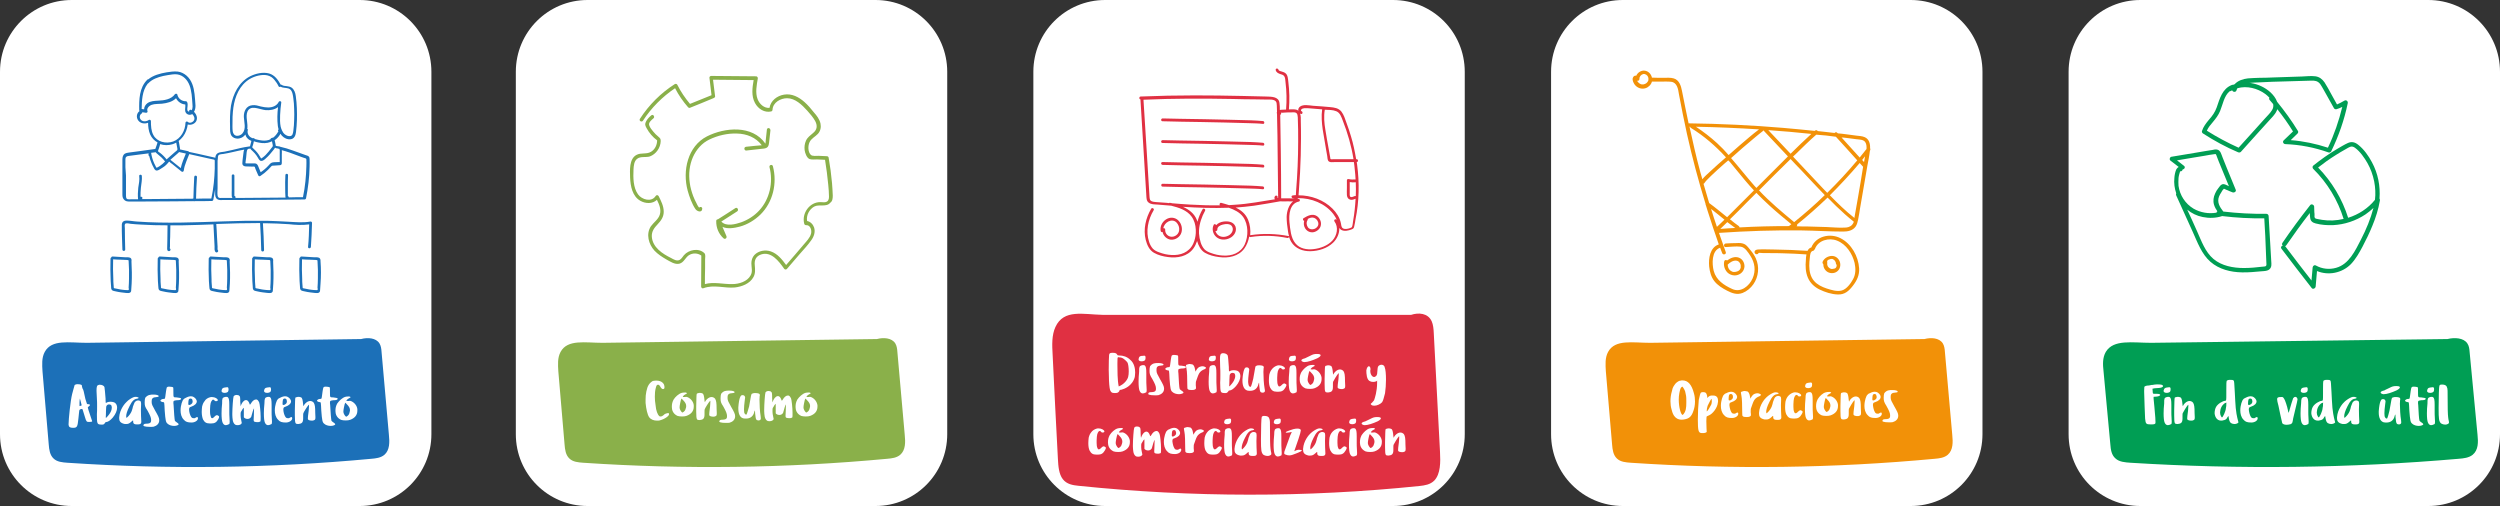 <?xml version="1.0" encoding="utf-8"?>
<!-- Generator: Adobe Illustrator 24.0.2, SVG Export Plug-In . SVG Version: 6.00 Build 0)  -->
<svg version="1.1" id="Capa_1" xmlns="http://www.w3.org/2000/svg" xmlns:xlink="http://www.w3.org/1999/xlink" x="0px" y="0px"
	 viewBox="0 0 1323.6 267.9" style="enable-background:new 0 0 1323.6 267.9;" xml:space="preserve">
<rect x="0" y="0" width="1323.6" height="267.9" fill="#333333" stroke="none"/>
<style type="text/css">
	.st0{fill:#FFFFFF;}
	.st1{fill:#1C70B8;}
	.st2{fill:#8AB04A;}
	.st3{fill:#F29108;}
	.st4{fill:#009E54;}
	.st5{fill:#E03042;}
</style>
<path class="st0" d="M38,0C17,0,0,17,0,38v191.9c0,21,17,38,38,38h152.4c21,0,38-17,38-38V38c0-21-17-38-38-38H38z"/>
<path class="st0" d="M585.1,0c-21,0-38,17-38,38v191.9c0,21,17,38,38,38h152.4c21,0,38-17,38-38V38c0-21-17-38-38-38H585.1z"/>
<path class="st0" d="M1133.2,0c-21,0-38,17-38,38v191.9c0,21,17,38,38,38h152.4c21,0,38-17,38-38V38c0-21-17-38-38-38H1133.2z"/>
<path class="st0" d="M311.1,0c-21,0-38,17-38,38v191.9c0,21,17,38,38,38h152.4c21,0,38-17,38-38V38c0-21-17-38-38-38H311.1z"/>
<path class="st0" d="M859.2,0c-21,0-38,17-38,38v191.9c0,21,17,38,38,38h152.4c21,0,38-17,38-38V38c0-21-17-38-38-38H859.2z"/>
<path class="st1" d="M45.9,181.5c-9.2,0-18.5-2-22.2,4.8c-1.7,3.1-1.4,6.8-1.2,10.3c1.1,12.9,2.2,25.8,3.3,38.7
	c0.2,2.7,0.6,5.6,2.5,7.4c1.9,1.9,4.8,2.1,7.4,2.3c53.6,3.6,107.4,2.9,160.9-2.1c2.4-0.2,5-0.5,6.9-2.1c2.9-2.5,2.8-6.8,2.4-10.6
	c-1.3-14.7-2.6-29.3-3.9-44c-0.1-1.5-0.3-3.1-1.1-4.4c-1.9-3-6.3-3.2-9.7-2.3L45.9,181.5z"/>
<g>
	<path class="st0" d="M40,203.6c0.2-0.1,0.6-0.2,1-0.2c0.7,0,1.6,0.1,1.9,0.3c0.4,0.1,0.5,0.3,0.5,1c0.1,0.4,0.3,0.9,0.3,1
		c0.4,0.4,0.7,1.6,1.5,5.5c0.4,1.4,0.8,2.5,0.8,2.5c0,0.1,0.2,0.3,0.5,0.3c0.1,0,0.2,0,0.4,0c0.5,0,0.7,0.2,0.7,0.5
		c0,0.2-0.2,0.4-0.5,0.6c-0.4,0.3-0.6,0.5-0.6,0.6v0.1c0,0.4,0.4,1.4,1.7,5.4c0.3,0.9,0.6,1.7,0.6,1.8c0,0.3-0.7,0.4-1.6,0.4
		c-1.3,0-1.5-0.1-2.2-2.5c-1.2-4.2-1.4-4.4-1.5-4.4c0,0-0.3,0-0.7,0.1c-0.7,0.3-0.8,0.3-0.9,1.3c-0.1,0.7-0.3,2.4-0.4,3.8
		c-0.4,4.1-0.7,4.7-2.4,4.8c-0.2,0-0.4,0-0.6,0c-1.5,0-2.1-0.5-2.2-1.6v-0.3c0-2.5,1-12.5,1.9-16c0.3-1,1.2-4.6,1.3-4.7
		C39.4,203.9,39.7,203.7,40,203.6z M42.3,211c-0.1,0.7-0.2,1.4-0.2,2.1c0,0.7,0,1.3,0,1.7c0,0.1,0,0.2,0.1,0.2s0.3-0.1,0.6-0.2
		c0.4,0,0.4-0.2,0.4-0.4S42.3,211,42.3,211z"/>
	<path class="st0" d="M51.1,206.9c0-2.4,0.3-2.9,1.1-3.1c0.2-0.1,0.5-0.1,0.7-0.1c1.1,0,2.1,0.5,2.4,1.2c0.1,0.6,0.4,3.2,0.6,6.2
		c0,0.3,0,0.5,0,0.7c0,0.9,0.1,1.5,0.1,1.5s0.4,0,1-0.4c0.4-0.1,0.9-0.2,1.4-0.2c1,0,2,0.2,2.5,0.6c0.8,0.6,1.1,1.5,1.1,2.6
		c0,1.5-0.8,3.4-2.3,5.2c-1.4,1.6-2.5,2.2-3.2,2.3h-0.1c-0.4,0-0.7,0.2-0.7,0.4c0,0-0.2,0.3-0.4,0.5c-0.4,0.4-0.5,0.5-1,0.5
		c-0.2,0-0.4,0-0.7,0c-2.2-0.1-2.3-0.3-2.3-5.5c0.1-1.1,0.1-2.6,0.1-4.1s0-3-0.1-4.1C51.2,209.4,51.1,207.9,51.1,206.9z M59.2,215.8
		c0-0.6-0.2-1.1-0.4-1.4c-0.4-0.2-0.8-0.3-1.1-0.3c-0.8,0-1.2,0.6-1.3,0.8c-0.2,0.2-0.2,0.9-0.3,2.9v0.6c0,1.4-0.1,2-0.1,2.4
		c0,0.2,0,0.3,0.1,0.5C58.5,219,59.2,217.1,59.2,215.8z"/>
	<path class="st0" d="M70.7,210.3c0.5-0.2,0.9-0.2,1.2-0.2c0.4,0,0.7,0.1,1,0.2c0.3,0.1,0.5,0.2,0.5,0.3c0,0.2-0.3,0.4-0.8,0.5
		c-1.5,0.1-2.7,1.2-4,3.9c-1.4,2.7-1.8,4.4-1.8,5.4c0,0.5,0.1,0.8,0.2,0.8c0,0,0,0,0.1,0c2.9-2.6,3-4.9,3.3-6
		c0.8-2.1,0.8-2.2,1.4-2.7c0.3-0.3,0.8-0.5,1.3-0.5c0.4,0,0.8,0.1,1.1,0.3c0.4,0.2,0.5,0.7,0.5,1.5c0,0.7-0.1,1.8-0.1,3
		c0,2,0.1,4.9,0.2,6.4c0,0.1,0,0.2,0,0.3c0,0.9-0.7,1.2-1.7,1.2c-0.2,0-0.5,0-0.7,0c-1.3,0-1.9-0.4-1.9-1.3c0-0.1,0-0.2,0-0.3
		c0-0.4,0-0.5-0.1-0.5s-0.4,0.2-0.9,0.7c-1,0.9-1.6,1.2-2.7,1.2c-0.2,0-0.5,0-0.7,0c-2.6-0.5-3-1.8-3-3c0-0.2,0-0.4,0-0.6
		c0.3-4.3,3.1-7.4,4-8.2C67.9,211.8,69.8,210.6,70.7,210.3z"/>
	<path class="st0" d="M81.3,208.9c1.7,0,2.6,0.4,2.7,0.7c0,0.1,0,0.1,0,0.2c0,0.3-0.4,0.4-1.6,0.5c-1.9,0.1-2.1,1.2-2.1,2.1
		c0,0.2,0,0.5,0,0.6c0,1.1,0.5,2,1.9,4.5c1.5,2.6,2.1,3.8,2.1,4.8c0,0.1,0,0.2,0,0.3c0,1.6-1.2,2.8-2.9,3.3c-0.4,0.1-1.2,0.1-2,0.1
		c-1.2,0-2.4-0.1-2.9-0.3c-0.4-0.2-0.6-0.2-0.6-0.5c0-0.1,0-0.1,0.1-0.2c0-0.5,0.7-0.7,1.9-0.7c1.9-0.1,2.1-0.9,2.1-1.6v-0.5
		c0-1-0.5-2.3-1.9-4.8c-1.4-2.1-1.5-2.7-1.5-4.4c0-1.5,0.1-1.4,0.3-2.4C78.2,209,79.6,208.9,81.3,208.9z"/>
	<path class="st0" d="M88.8,204.8c0.2-0.1,0.5-0.1,0.8-0.1c0.8,0,1.7,0.2,2,0.3c0.2,0.2,0.2,0.8,0.2,3c0,2.4,0,2.4,1.7,2.4
		c1.6,0.2,2.4,0.3,2.4,0.7c0,0.1-0.1,0.2-0.2,0.4c-0.2,0.2-0.8,0.4-2.1,0.4c-1.5,0.2-1.8,0.2-1.8,1.2c0,0.3,0,0.8,0.1,1.3
		c0.2,3.9,0.5,7.7,0.7,8.4c0.2,0.2,0.7,0.7,1.1,0.9c0.6,0.4,0.9,0.7,0.9,0.9s-0.2,0.4-0.7,0.6c-0.5,0.2-1.1,0.3-1.7,0.3
		c-1.3,0-2.7-0.4-3.5-1.2c-0.9-0.7-1.1-1.7-1.5-6.9c-0.2-4.5-0.2-4.5-0.8-4.5s-1.5-0.4-1.5-0.8c0.2-0.4,0.8-0.9,1.7-0.9
		c0.7,0,0.7,0,0.9-1.1c0.2-1.7,0.6-4.5,0.8-4.9C88.1,205.2,88.5,205,88.8,204.8z"/>
	<path class="st0" d="M98.4,210.6c1.1-0.6,2-0.8,2.7-0.8c1.3,0,2,0.8,2.5,1.3c0.4,0.5,0.6,1,0.6,1.4c0,1.1-1.1,2.2-2.9,2.8
		c-0.8,0.3-1.2,0.3-1.2,1.6c0.1,1.6,0.5,2.8,1.1,3.8c0.4,0.6,0.8,0.7,1.3,0.7c0.2,0,0.4,0,0.6,0c0.5-0.2,0.9-0.6,1.3-0.6
		c0.2,0,0.4,0.2,0.4,0.7c0,1.2-1.7,2.2-3.3,2.2c-2.1,0-3.2-0.3-4.2-1.5c-1.3-1.3-1.7-3.2-1.7-4.9c0-2.8,1-5.5,1.6-5.9
		C97.3,211.2,97.9,210.8,98.4,210.6z M101.7,211.4c-0.2-0.3-0.5-0.4-0.8-0.4c-0.4,0-0.9,0.2-1,0.7c-0.1,0.2-0.2,1.2-0.2,1.9
		c0,0.3,0,0.5,0.1,0.7c0.1,0.1,0.2,0.1,0.4,0.1c0.1,0,0.3,0,0.5-0.1c1-0.5,1.3-1,1.3-1.8C101.9,212.1,101.9,211.6,101.7,211.4z"/>
	<path class="st0" d="M111.3,210.3c0.3-0.1,0.6-0.1,0.9-0.1c1.6,0,3.1,0.9,3.1,1.6l0,0v0.1c0,0.3-0.4,0.5-0.9,0.5
		c-0.2,0-0.5,0-0.7-0.2c-0.2-0.4-0.5-0.6-0.8-0.6c-0.2,0-0.4,0-0.5,0.2c-0.8,0.9-1.1,1.7-1.2,4.9c0,0.5,0,0.9,0,1.3
		c0,1.3,0.2,2,0.5,2.9c0.1,0.3,0.3,0.5,0.7,0.5c0.2,0,0.5-0.1,0.7-0.4c0.7-0.7,1.2-1.2,1.8-1.2c0.1,0,0.2,0,0.3,0.1
		c0.5,0.2,0.8,0.4,0.8,0.8c0,0.3-0.1,0.6-0.4,1.2c-1,1.7-1.9,2.3-3.8,2.3h-0.7c-2,0-2.8-0.7-3.6-2.1c-0.4-1-0.7-2.4-0.7-4
		c0-1,0.1-2,0.2-2.9c0.4-1.5,0.7-2,1.3-2.8C108.9,211.3,110.1,210.6,111.3,210.3z"/>
	<path class="st0" d="M118.5,210.4c0.3-0.2,0.8-0.3,1.3-0.3c0.4,0,0.7,0.1,0.8,0.2c0.6,0.5,0.8,1.5,0.8,4.1c0,0.7,0,1.5,0,2.4
		c0,0.2,0,0.6,0,1.1c0,0.9,0,2.1,0.1,3.3c0,1,0.1,1.7,0.1,2.1c0,0.8-0.1,0.9-0.2,1.2c-0.8,0.4-1.4,0.6-1.8,0.6
		c-1.1,0-1.5-0.8-1.8-1.5s-0.5-2.4-0.5-4.7c0-1.6,0.1-3.4,0.3-5.3C117.5,210.7,118,210.6,118.5,210.4z M119.5,205.1
		c0.4,0,0.6-0.1,0.8-0.1c0.2,0,0.4,0.1,0.5,0.2c0.1,0.2,0.2,0.6,0.2,1c0,0.5-0.1,0.9-0.3,1.2c-0.4,0.4-1.1,0.6-1.8,0.6
		c-0.5,0-1-0.1-1.3-0.4c-0.2-0.1-0.3-0.3-0.3-0.6c0-0.2,0-0.3,0.1-0.5C117.6,205.2,118.8,205.2,119.5,205.1z"/>
	<path class="st0" d="M125.3,209.1c0.6,0,1.2,0.2,1.3,0.4c0.5,0.2,0.6,0.8,0.6,3.3c0.1,1.7,0.2,2.3,0.2,2.3s0.1-0.1,0.1-0.3
		c0.3-0.9,1-2.1,1.5-2.4c0.5-0.5,0.9-0.6,1.3-0.6c0.8,0,1.4,0.9,1.7,1.7c0.1,0.5,0.2,0.7,0.4,0.7c0.1,0,0.2-0.2,0.4-0.5
		c0.8-1.4,1.8-2.2,2.7-2.2c0.1,0,0.2,0,0.3,0c0.4,0.1,0.8,0.3,1.4,1.5c0.3,0.6,0.8,5,0.8,7.6s0,2.6-0.5,2.7
		c-0.3,0.2-0.8,0.2-1.3,0.2s-1.1-0.1-1.4-0.2c-0.4-0.2-0.5-0.3-0.5-1.2c0-0.4,0-1.1,0.1-2.1c0-1.7,0.1-3.3,0.1-3.5v-0.2
		c0-0.1,0-0.1,0-0.1c-0.2,0-1.1,2.8-1.5,4.5c-0.5,0.8-1.2,1.1-2,1.1c-0.9,0-1.7-0.5-1.9-0.9c0-0.8,0-1.7,0-2.4c0-1.5,0-2.6,0-2.6
		s-0.6,0.4-1,1.3c-0.5,0.7-0.7,1-0.7,1.8c0,0.3,0,0.7,0,1.2c0,1.4,0.6,3.2,0.6,3.7v0.1c-0.3,0.8-1.3,1.1-2.2,1.1
		c-0.6,0-1.1-0.1-1.3-0.3c-1.4-1-1.4-3.2-1.5-5c0-0.2,0-0.5,0-0.9c0-2.5,0.4-8.5,0.7-9.1C124.1,209.3,124.7,209.1,125.3,209.1z"/>
	<path class="st0" d="M140.9,210.4c0.3-0.2,0.8-0.3,1.3-0.3c0.4,0,0.7,0.1,0.8,0.2c0.6,0.5,0.8,1.5,0.8,4.1c0,0.7,0,1.5,0,2.4
		c0,0.2,0,0.6,0,1.1c0,0.9,0,2.1,0.1,3.3c0,1,0.1,1.7,0.1,2.1c0,0.8-0.1,0.9-0.2,1.2c-0.8,0.4-1.4,0.6-1.8,0.6
		c-1.1,0-1.5-0.8-1.8-1.5s-0.5-2.4-0.5-4.7c0-1.6,0.1-3.4,0.3-5.3C140,210.7,140.5,210.6,140.9,210.4z M142,205.1
		c0.4,0,0.6-0.1,0.8-0.1s0.4,0.1,0.5,0.2c0.1,0.2,0.2,0.6,0.2,1c0,0.5-0.1,0.9-0.3,1.2c-0.4,0.4-1.1,0.6-1.8,0.6
		c-0.5,0-1-0.1-1.3-0.4c-0.2-0.1-0.3-0.3-0.3-0.6c0-0.2,0-0.3,0.1-0.5C140.1,205.2,141.3,205.2,142,205.1z"/>
	<path class="st0" d="M148.3,210.6c1.1-0.6,2-0.8,2.7-0.8c1.3,0,2,0.8,2.5,1.3c0.4,0.5,0.6,1,0.6,1.4c0,1.1-1.1,2.2-2.9,2.8
		c-0.8,0.3-1.2,0.3-1.2,1.6c0.1,1.6,0.5,2.8,1.1,3.8c0.4,0.6,0.8,0.7,1.3,0.7c0.2,0,0.4,0,0.6,0c0.5-0.2,0.9-0.6,1.3-0.6
		c0.2,0,0.4,0.2,0.4,0.7c0,1.2-1.7,2.2-3.3,2.2c-2.1,0-3.2-0.3-4.2-1.5c-1.3-1.3-1.7-3.2-1.7-4.9c0-2.8,1-5.5,1.6-5.9
		C147.1,211.2,147.8,210.8,148.3,210.6z M151.6,211.4c-0.2-0.3-0.5-0.4-0.8-0.4c-0.4,0-0.9,0.2-1,0.7c-0.1,0.2-0.2,1.2-0.2,1.9
		c0,0.3,0,0.5,0.1,0.7c0.1,0.1,0.2,0.1,0.4,0.1c0.1,0,0.3,0,0.5-0.1c1-0.5,1.3-1,1.3-1.8C151.8,212.1,151.8,211.6,151.6,211.4z"/>
	<path class="st0" d="M157,210.3c0.3-0.1,0.6-0.2,1-0.2c0.5,0,1.1,0.1,1.4,0.3c0.6,0.2,0.9,1.4,1.1,3.8c0.1,0.6,0.1,0.8,0.2,0.8
		s0.1-0.2,0.2-0.4c0.4-0.8,1.4-1.7,2.1-2c0.4-0.2,0.8-0.3,1.2-0.3c0.7,0,1.4,0.3,1.9,0.9c0.6,1,0.8,2.1,0.8,5.5c0,1,0.1,1.7,0.1,2.2
		c0,1.2-0.2,1.4-0.8,1.6c-0.3,0.2-0.7,0.2-1.1,0.2c-0.8,0-1.7-0.2-2-0.6c-0.1-0.1-0.1-0.4-0.1-0.7c0-1.3,0.5-3.8,0.5-4.9
		c0.1-0.8,0.1-1.3,0.1-1.6c0-0.4,0-0.6-0.1-0.6s-0.1,0.1-0.2,0.2c-0.6,0.6-2.6,3.8-2.7,4.3c-0.1,0.2-0.1,0.8-0.1,1.7v1.1
		c0,2.5-1.1,2.7-2.6,2.9c-1.3-0.2-1.8,0.5-1.8-4.5c0-0.8,0-1.6,0-2.6c0.1-3.5,0.1-6.7,0.3-6.8C156.4,210.4,156.7,210.3,157,210.3z"
		/>
	<path class="st0" d="M171.7,204.8c0.2-0.1,0.5-0.1,0.8-0.1c0.8,0,1.7,0.2,2,0.3c0.2,0.2,0.2,0.8,0.2,3c0,2.4,0,2.4,1.7,2.4
		c1.6,0.2,2.4,0.3,2.4,0.7c0,0.1-0.1,0.2-0.2,0.4c-0.2,0.2-0.8,0.4-2.1,0.4c-1.5,0.2-1.8,0.2-1.8,1.2c0,0.3,0,0.8,0.1,1.3
		c0.2,3.9,0.5,7.7,0.7,8.4c0.2,0.2,0.7,0.7,1.1,0.9c0.6,0.4,0.9,0.7,0.9,0.9s-0.2,0.4-0.7,0.6c-0.5,0.2-1.1,0.3-1.7,0.3
		c-1.3,0-2.7-0.4-3.5-1.2c-0.9-0.7-1.1-1.7-1.5-6.9c-0.2-4.5-0.2-4.5-0.8-4.5s-1.5-0.4-1.5-0.8c0.2-0.4,0.8-0.9,1.7-0.9
		c0.7,0,0.7,0,0.9-1.1c0.2-1.7,0.6-4.5,0.8-4.9C171,205.2,171.5,205,171.7,204.8z"/>
	<path class="st0" d="M182.8,210.1c0.3-0.1,1.1-0.2,1.8-0.2c0.2,0,0.4,0,0.6,0.1c0.3,0.1,0.4,0.2,0.4,0.3s-0.2,0.3-0.7,0.5
		c-0.6,0.3-1,0.6-1.4,1.1c0,0.1-0.1,0.2-0.1,0.2c0,0.2,0.2,0.2,1.1,0.2c0.2,0,0.4-0.1,0.6-0.1c0.4,0,0.7,0.1,1.1,0.3
		c1.6,0.8,2.9,2.5,3,4.2c0,0.2,0,0.5,0,0.7c0,2.4-1.4,4-3.9,4.9c-0.5,0.2-1.4,0.3-2.3,0.3s-1.8-0.1-2.4-0.3c-2.4-1.1-3-3.1-3-4.7
		c0-1.6,0.2-2.5,0.9-3.9C179.5,212.2,181.2,210.6,182.8,210.1z M185.3,217.2c0-1.1-0.5-2-1.6-3.1c-0.4-0.5-0.9-0.9-0.9-0.9
		c-0.1,0-0.6,1.6-0.7,2.5c-0.2,1-0.3,1.7-0.3,2.2c0,0.4,0.1,0.7,0.2,1c0.3,0.8,1,1.7,1.3,1.7h0.1c1.1-0.6,1.5-1.4,1.6-2
		C185.1,218.1,185.3,217.6,185.3,217.2z"/>
</g>
<path class="st2" d="M319,181.5c-9.2,0-18.5-2-22.2,4.8c-1.7,3.1-1.4,6.8-1.2,10.3c1.1,12.9,2.2,25.8,3.3,38.7
	c0.2,2.7,0.6,5.6,2.5,7.4c1.9,1.9,4.8,2.1,7.4,2.3c53.6,3.6,107.4,2.9,160.9-2.1c2.4-0.2,5-0.5,6.9-2.1c2.9-2.5,2.8-6.8,2.4-10.6
	c-1.3-14.7-2.6-29.3-3.9-44c-0.1-1.5-0.3-3.1-1.1-4.4c-1.9-3-6.3-3.2-9.7-2.3L319,181.5z"/>
<g>
	<path class="st0" d="M345.6,201.7c0.1,0,0.9-0.2,1.6-0.2h0.3c2.9,0,4.1,1.7,4.2,2.7c0.1,0.4,0.1,0.6,0.1,0.9c0,0.6-0.2,0.8-0.7,0.9
		H351c-0.5,0-1-0.5-1.6-1.6c-0.3-0.5-0.5-0.6-0.8-0.7c-0.1,0-0.2,0-0.3,0c-0.5,0-0.8,0.4-1.1,1.7c-0.4,1.4-0.5,3-0.5,4.6
		c0,1.4,0.1,3,0.4,4.6c0.2,2.8,1.1,4.9,1.9,5.7c0.3,0.2,0.6,0.2,0.8,0.2c0.6,0,1.1-0.4,1.5-0.7c0.7-0.7,1-0.8,1.8-1
		c0.2,0,0.4-0.1,0.6-0.1c0.4,0,0.5,0.1,0.5,0.7l0,0c0,0.8-2.2,2.5-5,3.2c-0.4,0.1-0.9,0.1-1.3,0.1c-1.7,0-3.2-0.5-4.2-1.8
		c-0.9-1.3-1.6-4.3-1.9-7.6c0-0.6,0-1.2,0-1.7c0-1.6,0.1-2.9,0.4-4.3C342.8,204.2,343.8,202.8,345.6,201.7z"/>
	<path class="st0" d="M360.9,208c0.3-0.1,1.1-0.2,1.8-0.2c0.2,0,0.4,0,0.6,0.1c0.3,0.1,0.4,0.2,0.4,0.3s-0.2,0.3-0.7,0.5
		c-0.6,0.3-1,0.6-1.4,1.1c0,0.1-0.1,0.2-0.1,0.2c0,0.2,0.2,0.2,1.1,0.2c0.2,0,0.4-0.1,0.6-0.1c0.4,0,0.7,0.1,1.1,0.3
		c1.6,0.8,2.9,2.5,3,4.2c0,0.2,0,0.5,0,0.7c0,2.4-1.4,4-3.9,4.9c-0.5,0.2-1.4,0.3-2.3,0.3s-1.8-0.1-2.4-0.3c-2.4-1.1-3-3.1-3-4.7
		c0-1.6,0.2-2.5,0.9-3.9C357.5,210.1,359.3,208.5,360.9,208z M363.3,215c0-1.1-0.5-2-1.6-3.1c-0.4-0.5-0.9-0.9-0.9-0.9
		c-0.1,0-0.6,1.6-0.7,2.5c-0.2,1-0.3,1.7-0.3,2.2c0,0.4,0.1,0.7,0.2,1c0.3,0.8,1,1.7,1.3,1.7h0.1c1.1-0.6,1.5-1.4,1.6-2
		C363.2,216,363.3,215.5,363.3,215z"/>
	<path class="st0" d="M369.5,208.2c0.3-0.1,0.6-0.2,1-0.2c0.5,0,1.1,0.1,1.4,0.3c0.6,0.2,0.9,1.4,1.1,3.8c0.1,0.6,0.1,0.8,0.2,0.8
		s0.1-0.2,0.2-0.4c0.4-0.8,1.4-1.7,2.1-2c0.4-0.2,0.8-0.3,1.2-0.3c0.7,0,1.4,0.3,1.9,0.9c0.6,1,0.8,2.1,0.8,5.5c0,1,0.1,1.7,0.1,2.2
		c0,1.2-0.2,1.4-0.8,1.6c-0.3,0.2-0.7,0.2-1.1,0.2c-0.8,0-1.7-0.2-2-0.6c-0.1-0.1-0.1-0.4-0.1-0.7c0-1.3,0.5-3.8,0.5-4.9
		c0.1-0.8,0.1-1.3,0.1-1.6c0-0.4,0-0.6-0.1-0.6s-0.1,0.1-0.2,0.2c-0.6,0.6-2.6,3.8-2.7,4.3c-0.1,0.2-0.1,0.8-0.1,1.7v1.1
		c0,2.5-1.1,2.7-2.6,2.9c-1.3-0.2-1.8,0.5-1.8-4.5c0-0.8,0-1.6,0-2.6c0.1-3.5,0.1-6.7,0.3-6.8C369,208.3,369.3,208.2,369.5,208.2z"
		/>
	<path class="st0" d="M386.2,206.8c1.7,0,2.6,0.4,2.7,0.7c0,0.1,0,0.1,0,0.2c0,0.3-0.4,0.4-1.6,0.5c-1.9,0.1-2.1,1.2-2.1,2.1
		c0,0.2,0,0.5,0,0.6c0,1.1,0.5,2,1.9,4.5c1.5,2.6,2.1,3.8,2.1,4.8c0,0.1,0,0.2,0,0.3c0,1.6-1.2,2.8-2.9,3.3c-0.4,0.1-1.2,0.1-2,0.1
		c-1.2,0-2.4-0.1-2.9-0.3c-0.4-0.2-0.6-0.2-0.6-0.5c0-0.1,0-0.1,0.1-0.2c0-0.5,0.7-0.7,1.9-0.7c1.9-0.1,2.1-0.9,2.1-1.6v-0.5
		c0-1-0.5-2.3-1.9-4.8c-1.4-2.1-1.5-2.7-1.5-4.4c0-1.5,0.1-1.4,0.3-2.4C383.1,206.8,384.5,206.8,386.2,206.8z"/>
	<path class="st0" d="M398.6,208.3c0.3-0.2,0.9-0.2,1.4-0.2c0.6,0,1.2,0.1,1.5,0.2c0.5,0.1,0.8,0.4,0.8,0.9c0,0.1,0,0.3-0.1,0.5
		c0,0.5-0.1,1.1-0.1,1.9c0,2.5,0.2,6.4,0.6,8.6c0.1,0.7,0.1,1.4,0.1,1.6c-0.1,0.5-0.6,0.8-1.2,0.8c-0.3,0-0.6-0.1-0.9-0.2
		c-0.4-0.3-0.6-0.6-0.8-2.7c-0.2-0.9-0.1-2.4-0.2-2.4s-0.3,0.4-0.6,1.6c-0.6,1.6-2,2.7-4,2.7h-0.7c-2.9,0-3.5-3-3.5-5.2
		c0-0.3,0-0.6,0-0.8c0.4-5.3,1.3-6,1.5-6.2c0.3-0.2,0.6-0.2,0.8-0.2c0.7,0,1.2,0.4,1.3,1.2c0,0.3-0.4,2.8-0.5,4.3
		c-0.1,1-0.1,1.6-0.1,2c0,0.6,0.1,0.9,0.1,1.6c0.1,0.5,0.5,1.2,1,1.2c0.1,0,0.1,0,0.2,0c0.4-0.6,0.9-2.7,1.4-4.3
		c0.4-2.4,0.8-4.7,1-5.6C397.9,208.5,397.9,208.4,398.6,208.3z"/>
	<path class="st0" d="M406.9,207c0.6,0,1.2,0.2,1.3,0.4c0.5,0.2,0.6,0.8,0.6,3.3c0.1,1.7,0.1,2.3,0.2,2.3c0,0,0.1-0.1,0.1-0.3
		c0.3-0.9,1-2.1,1.5-2.4c0.5-0.5,0.9-0.6,1.3-0.6c0.8,0,1.4,0.9,1.7,1.7c0.1,0.5,0.2,0.7,0.4,0.7c0.1,0,0.2-0.2,0.4-0.5
		c0.8-1.4,1.8-2.2,2.7-2.2c0.1,0,0.2,0,0.3,0c0.4,0.1,0.8,0.3,1.4,1.5c0.3,0.6,0.8,5,0.8,7.6s0,2.6-0.5,2.7
		c-0.3,0.2-0.8,0.2-1.3,0.2s-1.1-0.1-1.4-0.2c-0.4-0.2-0.5-0.3-0.5-1.2c0-0.4,0-1.1,0.1-2.1c0-1.7,0.1-3.3,0.1-3.5v-0.2
		c0-0.1,0-0.1,0-0.1c-0.2,0-1.1,2.8-1.5,4.5c-0.5,0.8-1.2,1.1-2,1.1c-0.9,0-1.7-0.5-1.9-0.9c0-0.8,0-1.7,0-2.4c0-1.5,0-2.6,0-2.6
		s-0.6,0.4-1,1.3c-0.5,0.7-0.7,1-0.7,1.8c0,0.3,0,0.7,0,1.2c0,1.4,0.6,3.2,0.6,3.7v0.1c-0.3,0.8-1.3,1.1-2.2,1.1
		c-0.6,0-1.1-0.1-1.3-0.3c-1.4-1-1.4-3.2-1.5-5c0-0.2,0-0.5,0-0.9c0-2.5,0.4-8.5,0.7-9.1C405.7,207.2,406.3,207,406.9,207z"/>
	<path class="st0" d="M426.4,208c0.3-0.1,1.1-0.2,1.8-0.2c0.2,0,0.5,0,0.6,0.1c0.3,0.1,0.4,0.2,0.4,0.3s-0.2,0.3-0.7,0.5
		c-0.6,0.3-1,0.6-1.4,1.1c0,0.1-0.1,0.2-0.1,0.2c0,0.2,0.2,0.2,1.1,0.2c0.2,0,0.5-0.1,0.6-0.1c0.4,0,0.7,0.1,1.1,0.3
		c1.6,0.8,2.8,2.5,3,4.2c0,0.2,0,0.5,0,0.7c0,2.4-1.4,4-3.9,4.9c-0.5,0.2-1.4,0.3-2.3,0.3s-1.8-0.1-2.4-0.3c-2.4-1.1-3-3.1-3-4.7
		c0-1.6,0.2-2.5,0.9-3.9C423.1,210.1,424.8,208.5,426.4,208z M428.9,215c0-1.1-0.5-2-1.6-3.1c-0.4-0.5-0.9-0.9-0.9-0.9
		c-0.1,0-0.6,1.6-0.7,2.5c-0.2,1-0.3,1.7-0.3,2.2c0,0.4,0.1,0.7,0.2,1c0.3,0.8,1,1.7,1.3,1.7h0.1c1.1-0.6,1.5-1.4,1.6-2
		C428.7,216,428.9,215.5,428.9,215z"/>
</g>
<path class="st3" d="M873.6,181.5c-9.2,0-18.5-2-22.2,4.8c-1.7,3.1-1.4,6.8-1.2,10.3c1.1,12.9,2.2,25.8,3.3,38.7
	c0.2,2.7,0.6,5.6,2.5,7.4c1.9,1.9,4.8,2.1,7.4,2.3c53.6,3.6,107.4,2.9,160.9-2.1c2.4-0.2,5-0.5,6.9-2.1c2.9-2.5,2.8-6.8,2.4-10.6
	c-1.3-14.7-2.6-29.3-3.9-44c-0.1-1.5-0.3-3.1-1.1-4.4c-1.9-3-6.3-3.2-9.7-2.3L873.6,181.5z"/>
<g>
	<path class="st0" d="M889.8,201.5c0.3-0.1,0.7-0.1,1-0.1c2.8,0,4.8,2.1,6,6.7c0.5,1.6,0.6,3.2,0.6,4.5c0,2-0.4,3.7-0.8,4.8
		c-1,3.3-2.5,4.2-4.6,4.6c-0.6,0.1-1.1,0.2-1.6,0.2c-4.2,0-5-3.9-5.4-5.4c-0.4-1.3-0.6-2.8-0.6-4.3c0-1.7,0.2-3.5,0.8-5.5
		c0.4-2.1,0.9-2.5,1.7-3.7c0.5-0.7,1.7-1.5,2.3-1.7C889.4,201.7,889.7,201.5,889.8,201.5z M890.8,204.7c-1.3,0.2-1.5,2.8-1.7,3.5
		c-0.2,1.1-0.3,2.2-0.3,3.3c0,4.1,1.1,8.1,2.1,8.2c1.8-1.7,1.9-4.1,1.9-6.4v-1c0-2.6-0.1-2.9-0.6-5
		C891.9,206.3,891.2,205.3,890.8,204.7z"/>
	<path class="st0" d="M900.5,207.9c0.2-0.2,0.7-0.3,1.2-0.3s1,0.1,1.3,0.3c0.4,0.2,0.9,1.5,0.9,2.4c0,0.3,0,0.4,0.1,0.4
		c0,0,0.2-0.2,0.3-0.4c0.8-0.8,1.3-0.9,2.5-0.9h0.2c2.2,0,2.6,1.5,2.6,2.8c0,0.4,0,0.7-0.1,1c-0.2,2.6-2.7,6-4.9,6.8
		c-0.9,0.4-1.1,0.4-1.1,0.9c0,0.6-0.1,1.3-0.1,2c0,2.6,0.2,5.7,0.2,5.8c-0.4,0.4-1.1,0.6-2.1,0.6c-0.2,0-0.4,0-0.5,0
		c-1.1,0-1.6-0.6-1.8-1.7c-0.2-0.8-0.3-2.8-0.3-5.3c0-3.5,0.2-7.9,0.5-10.6C900,209.2,900.1,208.5,900.5,207.9z M906.3,212.5
		c0-0.7-0.1-1.3-0.1-1.3c-0.4,0-1.3,2.1-2.1,3.6c-0.3,0.8-0.5,2.1-0.5,2.7c0,0.2,0,0.3,0.1,0.3l0,0c0.4-0.2,1.9-2.7,2.3-3.6
		C906.2,213.7,906.3,213.1,906.3,212.5z"/>
	<path class="st0" d="M913.9,208.2c1.1-0.6,2-0.8,2.7-0.8c1.4,0,2,0.8,2.5,1.3c0.4,0.5,0.6,1,0.6,1.4c0,1.1-1,2.2-2.9,2.8
		c-0.8,0.3-1.2,0.3-1.2,1.6c0.2,1.6,0.5,2.8,1.1,3.8c0.4,0.6,0.8,0.7,1.3,0.7c0.2,0,0.4,0,0.6,0c0.5-0.2,0.9-0.6,1.3-0.6
		c0.2,0,0.4,0.2,0.4,0.7c0,1.2-1.6,2.2-3.3,2.2c-2.1,0-3.2-0.3-4.2-1.5c-1.3-1.3-1.7-3.2-1.7-4.9c0-2.8,1-5.5,1.6-5.9
		C912.8,208.8,913.4,208.3,913.9,208.2z M917.2,209c-0.2-0.3-0.5-0.4-0.8-0.4c-0.4,0-0.9,0.2-1,0.7c-0.1,0.2-0.2,1.2-0.2,1.9
		c0,0.3,0,0.5,0.1,0.7c0.1,0.1,0.2,0.1,0.4,0.1s0.3,0,0.5-0.1c1-0.5,1.3-1,1.3-1.8C917.4,209.6,917.4,209.1,917.2,209z"/>
	<path class="st0" d="M923,207.1c0.2,0,0.3-0.1,0.5-0.1c0.6,0,1.4,0.2,1.8,0.3c1.2,1,1.1,2.6,1.3,3c0.1,0.5,0.1,0.8,0.1,0.8
		s0.1-0.1,0.1-0.2c0.5-0.7,0.8-1.8,2.2-2.4c0.5-0.2,1-0.3,1.4-0.3c0.9,0,1.5,0.4,1.8,0.6c0.1,0.1,0.1,0.2,0.1,0.3
		c0,0.2-0.2,0.3-0.6,0.6c-3.2,1.2-3.3,2.8-4.6,6.3c-0.2,0.4-0.2,1-0.2,2.3c0.1,0.6,0.1,1.1,0.1,1.3c0,0.6-0.1,0.6-0.5,0.9
		c-0.4,0.2-1,0.3-1.7,0.3c-0.8,0-1.6-0.1-1.9-0.3c-0.5-0.4-0.5-0.4-0.5-2.2c0-3-0.1-7.6-0.4-8.6c-0.2-1-0.3-1.5-0.3-1.8
		s0.1-0.3,0.3-0.5C922.4,207.3,922.8,207.2,923,207.1z"/>
	<path class="st0" d="M939,207.9c0.5-0.2,0.9-0.2,1.2-0.2c0.4,0,0.7,0.1,1,0.2c0.3,0.1,0.5,0.2,0.5,0.3c0,0.2-0.3,0.4-0.8,0.5
		c-1.5,0.1-2.7,1.2-4,3.9c-1.4,2.7-1.8,4.4-1.8,5.4c0,0.5,0.1,0.8,0.2,0.8c0,0,0,0,0.1,0c2.9-2.6,3-4.9,3.3-6
		c0.8-2.1,0.8-2.2,1.4-2.7c0.3-0.3,0.8-0.5,1.3-0.5c0.4,0,0.8,0.1,1.1,0.3c0.4,0.2,0.5,0.7,0.5,1.5s-0.1,1.8-0.1,3
		c0,2,0.1,4.9,0.2,6.4c0,0.1,0,0.2,0,0.3c0,0.9-0.7,1.2-1.7,1.2c-0.2,0-0.5,0-0.7,0c-1.3,0-1.9-0.4-1.9-1.3c0-0.1,0-0.2,0-0.3
		c0-0.4,0-0.5-0.1-0.5s-0.4,0.2-0.9,0.7c-1,0.9-1.6,1.2-2.7,1.2c-0.2,0-0.5,0-0.8,0c-2.6-0.5-3-1.8-3-3c0-0.2,0-0.4,0-0.6
		c0.3-4.3,3.1-7.4,4-8.2C936.2,209.4,938.1,208.2,939,207.9z"/>
	<path class="st0" d="M949.6,207.8c0.3-0.1,0.6-0.1,0.9-0.1c1.6,0,3.1,0.9,3.1,1.6l0,0v0.1c0,0.3-0.4,0.5-0.9,0.5
		c-0.2,0-0.5,0-0.7-0.2c-0.2-0.4-0.5-0.6-0.8-0.6c-0.2,0-0.4,0-0.5,0.1c-0.8,0.9-1.1,1.7-1.2,4.9c0,0.5,0,0.9,0,1.3
		c0,1.3,0.1,2,0.5,2.9c0.1,0.3,0.3,0.5,0.7,0.5c0.2,0,0.5-0.1,0.8-0.4c0.7-0.7,1.2-1.2,1.8-1.2c0.1,0,0.2,0,0.3,0.1
		c0.5,0.2,0.8,0.4,0.8,0.8c0,0.3-0.2,0.6-0.5,1.2c-1,1.7-1.9,2.3-3.8,2.3h-0.7c-2,0-2.8-0.7-3.6-2.1c-0.5-1-0.7-2.4-0.7-4
		c0-1,0.1-2,0.2-2.9c0.4-1.5,0.7-2,1.3-2.8C947.3,208.9,948.5,208.1,949.6,207.8z"/>
	<path class="st0" d="M956.8,207.9c0.3-0.2,0.8-0.3,1.3-0.3c0.4,0,0.7,0.1,0.8,0.2c0.6,0.5,0.8,1.5,0.8,4.1c0,0.7,0,1.5,0,2.4
		c0,0.2,0,0.6,0,1.1c0,0.9,0,2.1,0.1,3.3c0,1,0.1,1.7,0.1,2.1c0,0.8-0.1,0.9-0.2,1.2c-0.8,0.4-1.3,0.6-1.8,0.6
		c-1.1,0-1.5-0.8-1.8-1.5s-0.5-2.4-0.5-4.7c0-1.6,0.1-3.4,0.3-5.3C955.9,208.3,956.4,208.1,956.8,207.9z M957.9,202.6
		c0.4,0,0.6-0.1,0.8-0.1s0.4,0.1,0.5,0.2c0.2,0.2,0.2,0.6,0.2,1c0,0.5-0.1,0.9-0.3,1.2c-0.4,0.4-1.1,0.6-1.8,0.6
		c-0.5,0-1-0.1-1.3-0.4c-0.2-0.1-0.3-0.3-0.3-0.6c0-0.2,0-0.3,0.1-0.5C956,202.7,957.2,202.7,957.9,202.6z"/>
	<path class="st0" d="M966.7,207.7c0.3-0.1,1.1-0.2,1.8-0.2c0.2,0,0.5,0,0.6,0.1c0.3,0.1,0.4,0.2,0.4,0.3s-0.2,0.3-0.7,0.5
		c-0.6,0.3-1,0.6-1.4,1.1c0,0.1-0.1,0.2-0.1,0.2c0,0.2,0.2,0.2,1.1,0.2c0.2,0,0.5-0.1,0.6-0.1c0.4,0,0.7,0.1,1.1,0.3
		c1.6,0.8,2.8,2.5,3,4.2c0,0.2,0,0.5,0,0.7c0,2.4-1.4,4-3.9,4.9c-0.5,0.2-1.4,0.3-2.3,0.3s-1.8-0.1-2.4-0.3c-2.4-1.1-3-3.1-3-4.7
		c0-1.6,0.2-2.5,0.9-3.9C963.3,209.8,965,208.1,966.7,207.7z M969.1,214.7c0-1.1-0.5-2-1.6-3.1c-0.4-0.5-0.9-0.9-0.9-0.9
		c-0.1,0-0.6,1.6-0.7,2.5c-0.2,1-0.3,1.7-0.3,2.2c0,0.4,0.1,0.7,0.2,1c0.3,0.8,1,1.7,1.3,1.7h0.1c1.1-0.6,1.5-1.4,1.6-2
		C969,215.7,969.1,215.2,969.1,214.7z"/>
	<path class="st0" d="M975.3,207.9c0.3-0.1,0.6-0.2,1-0.2c0.5,0,1.1,0.1,1.4,0.3c0.6,0.2,0.9,1.4,1.1,3.8c0.1,0.6,0.1,0.8,0.2,0.8
		c0.1,0,0.1-0.2,0.2-0.4c0.4-0.8,1.4-1.7,2.1-2c0.4-0.2,0.8-0.3,1.2-0.3c0.7,0,1.4,0.3,1.9,0.9c0.6,1,0.8,2.1,0.8,5.5
		c0,1,0.1,1.7,0.1,2.2c0,1.2-0.2,1.4-0.8,1.6c-0.3,0.2-0.7,0.2-1.1,0.2c-0.8,0-1.7-0.2-2-0.6c-0.1-0.1-0.1-0.4-0.1-0.7
		c0-1.3,0.5-3.8,0.5-4.9c0.1-0.8,0.1-1.3,0.1-1.6c0-0.4,0-0.6-0.1-0.6s-0.1,0.1-0.2,0.2c-0.6,0.6-2.5,3.8-2.7,4.3
		c-0.1,0.2-0.1,0.8-0.1,1.7v1.1c0,2.5-1.1,2.7-2.6,2.9c-1.4-0.2-1.8,0.5-1.8-4.5c0-0.8,0-1.6,0-2.6c0.1-3.5,0.1-6.7,0.3-6.8
		C974.8,208,975.1,207.9,975.3,207.9z"/>
	<path class="st0" d="M989.9,208.2c1.1-0.6,2-0.8,2.7-0.8c1.4,0,2,0.8,2.5,1.3c0.4,0.5,0.6,1,0.6,1.4c0,1.1-1,2.2-2.9,2.8
		c-0.8,0.3-1.2,0.3-1.2,1.6c0.2,1.6,0.5,2.8,1.1,3.8c0.4,0.6,0.8,0.7,1.3,0.7c0.2,0,0.4,0,0.6,0c0.5-0.2,0.9-0.6,1.3-0.6
		c0.2,0,0.4,0.2,0.4,0.7c0,1.2-1.6,2.2-3.3,2.2c-2.1,0-3.2-0.3-4.2-1.5c-1.3-1.3-1.7-3.2-1.7-4.9c0-2.8,1-5.5,1.6-5.9
		C988.8,208.8,989.4,208.3,989.9,208.2z M993.3,209c-0.2-0.3-0.5-0.4-0.8-0.4c-0.4,0-0.9,0.2-1,0.7c-0.1,0.2-0.2,1.2-0.2,1.9
		c0,0.3,0,0.5,0.1,0.7c0.1,0.1,0.2,0.1,0.4,0.1s0.3,0,0.5-0.1c1-0.5,1.3-1,1.3-1.8C993.4,209.6,993.4,209.1,993.3,209z"/>
	<path class="st0" d="M1002,206.5c1.7,0,2.5,0.4,2.7,0.7c0,0.1,0,0.1,0,0.2c0,0.3-0.4,0.4-1.6,0.5c-1.9,0.1-2.1,1.2-2.1,2.1
		c0,0.2,0,0.5,0,0.6c0,1.1,0.5,2,1.9,4.5c1.5,2.6,2.1,3.8,2.1,4.8c0,0.1,0,0.2,0,0.3c0,1.6-1.2,2.8-2.9,3.3c-0.4,0.1-1.2,0.1-2,0.1
		c-1.2,0-2.4-0.1-2.9-0.3c-0.4-0.2-0.6-0.2-0.6-0.5c0-0.1,0-0.1,0.1-0.2c0-0.5,0.7-0.7,1.9-0.7c1.9-0.1,2.1-0.9,2.1-1.6v-0.5
		c0-1-0.5-2.3-1.9-4.8c-1.3-2.1-1.5-2.7-1.5-4.4c0-1.5,0.1-1.4,0.3-2.4C998.9,206.5,1000.3,206.5,1002,206.5z"/>
</g>
<path class="st4" d="M1138.9,181.5c-9.9,0-19.9-2-24,4.8c-1.8,3.1-1.6,6.8-1.2,10.3c1.2,12.9,2.4,25.8,3.6,38.7
	c0.2,2.7,0.6,5.6,2.7,7.4c2,1.9,5.2,2.1,8,2.3c57.8,3.6,116,2.9,173.7-2.1c2.6-0.2,5.4-0.5,7.4-2.1c3.1-2.5,3-6.8,2.6-10.6
	c-1.4-14.7-2.8-29.3-4.2-44c-0.1-1.5-0.3-3.1-1.2-4.4c-2-3-6.8-3.2-10.5-2.3L1138.9,181.5z"/>
<g>
	<path class="st0" d="M1140.8,203.6c0.5,0,0.9-0.1,1.3-0.1c1.2,0,2.2,0.1,2.6,0.3s0.5,0.4,0.5,0.6c0,0.5-0.8,0.9-2.1,1
		c-1.5,0-3.5,0.3-3.5,0.4s0.1,0.7,0.1,1.2c0.1,1.4,0,1.5,1,1.5h0.6c0.2,0,0.4,0,0.6,0c1.1,0,1.8,0.2,1.8,0.6c0,0.1,0,0.1-0.1,0.2
		c-0.3,0.3-0.8,0.6-2.1,0.7c-0.7,0-1.3,0.1-1.3,0.1v1c0.1,0.5,0.8,8.6,0.9,10c0.1,1.1,0.1,1.8,0.1,2.3c0,0.4,0,0.6-0.1,0.8
		c-0.3,0.4-0.7,0.5-2.4,0.5c-2.5,0-2.7-0.3-3-3.1c0-1-0.5-10.8-0.5-14.1v-0.7c0-0.9,0.1-1.9,0.1-2c0.3-0.4,1.2-0.7,2.2-0.7
		c0.5,0,1.2-0.2,1.5-0.3C1139.3,203.9,1140.1,203.7,1140.8,203.6z"/>
	<path class="st0" d="M1146.7,210.4c0.3-0.2,0.8-0.3,1.3-0.3c0.4,0,0.7,0.1,0.8,0.2c0.6,0.5,0.8,1.5,0.8,4.1c0,0.7,0,1.5,0,2.4
		c0,0.2,0,0.6,0,1.1c0,0.9,0,2.1,0.1,3.3c0,1,0.1,1.7,0.1,2.1c0,0.8-0.1,0.9-0.2,1.2c-0.8,0.4-1.3,0.6-1.8,0.6
		c-1.1,0-1.5-0.8-1.8-1.5s-0.5-2.4-0.5-4.7c0-1.6,0.1-3.4,0.3-5.3C1145.7,210.7,1146.2,210.6,1146.7,210.4z M1147.7,205.1
		c0.4,0,0.6-0.1,0.8-0.1c0.2,0,0.4,0.1,0.5,0.2c0.2,0.2,0.2,0.6,0.2,1c0,0.5-0.1,0.9-0.3,1.2c-0.4,0.4-1.1,0.6-1.8,0.6
		c-0.5,0-1-0.1-1.3-0.4c-0.2-0.1-0.3-0.3-0.3-0.6c0-0.2,0-0.3,0.1-0.5C1145.9,205.2,1147,205.2,1147.7,205.1z"/>
	<path class="st0" d="M1152,210.3c0.3-0.1,0.6-0.2,1-0.2c0.5,0,1.1,0.1,1.4,0.3c0.6,0.2,0.9,1.4,1.1,3.8c0.1,0.6,0.1,0.8,0.2,0.8
		s0.1-0.2,0.2-0.4c0.4-0.8,1.4-1.7,2.1-2c0.4-0.2,0.8-0.3,1.2-0.3c0.7,0,1.4,0.3,1.9,0.9c0.6,1,0.8,2.1,0.8,5.5c0,1,0.1,1.7,0.1,2.2
		c0,1.2-0.2,1.4-0.8,1.6c-0.3,0.2-0.7,0.2-1.1,0.2c-0.8,0-1.7-0.2-2-0.6c-0.1-0.1-0.1-0.4-0.1-0.7c0-1.3,0.5-3.8,0.5-4.9
		c0.1-0.8,0.1-1.3,0.1-1.6c0-0.4,0-0.6-0.1-0.6s-0.1,0.1-0.2,0.2c-0.6,0.6-2.5,3.8-2.7,4.3c-0.1,0.2-0.1,0.8-0.1,1.7v1.1
		c0,2.5-1.1,2.7-2.6,2.9c-1.4-0.2-1.8,0.5-1.8-4.5c0-0.8,0-1.6,0-2.6c0.1-3.5,0.1-6.7,0.3-6.8C1151.4,210.4,1151.7,210.3,1152,210.3
		z"/>
	<path class="st0" d="M1178.7,206.6c0-3.1,0-4.8,0.3-5.1c0.4-0.2,0.7-0.4,1.8-0.4c1.8,0,2,0.2,2.1,1.8c0.5,6.9,0.5,12.5,1.2,16.2
		c0.6,3.4,1,4,1,4.4c0,0.1,0,0.1,0,0.2c-0.4,0.5-1.3,0.8-2.1,0.8c-0.6,0-1.3-0.2-1.8-0.5c-0.5-0.4-0.9-0.9-1.2-2.7
		c-0.1-0.7-0.1-1-0.2-1s-0.2,0.2-0.5,0.6c-0.5,1.2-1.4,1.5-2.1,1.6c-0.5,0.2-0.9,0.2-1.3,0.2c-2.5,0-3.2-2.6-3.3-3.2
		c0-0.2-0.1-0.4-0.1-0.7c0-1.2,0.3-2.6,0.8-3.4c0.9-1.6,3.5-3.2,4.9-3.2c0.5-0.2,0.5-0.2,0.5-4.1L1178.7,206.6L1178.7,206.6z
		 M1178.7,214v-0.4c0-0.1,0.1-0.2,0.1-0.3s0-0.1-0.1-0.1s-0.3,0.1-0.7,0.2c-1.8,1.2-2.5,3-2.6,4.9v0.2c0,1.5,0.9,2.5,1,2.5l0,0
		c0.4,0,2-3.1,2.1-5.1C1178.7,215.4,1178.7,214.5,1178.7,214z"/>
	<path class="st0" d="M1188.9,210.6c1.1-0.6,2-0.8,2.7-0.8c1.4,0,2,0.8,2.5,1.3c0.4,0.5,0.6,1,0.6,1.4c0,1.1-1,2.2-2.9,2.8
		c-0.8,0.3-1.2,0.3-1.2,1.6c0.2,1.6,0.5,2.8,1.1,3.8c0.4,0.6,0.8,0.7,1.3,0.7c0.2,0,0.4,0,0.6,0c0.4-0.2,0.9-0.6,1.3-0.6
		c0.2,0,0.4,0.2,0.4,0.7c0,1.2-1.6,2.2-3.3,2.2c-2.1,0-3.2-0.3-4.2-1.5c-1.3-1.3-1.7-3.2-1.7-4.9c0-2.8,1-5.5,1.6-5.9
		C1187.7,211.2,1188.4,210.8,1188.9,210.6z M1192.2,211.4c-0.2-0.3-0.5-0.4-0.8-0.4c-0.4,0-0.9,0.2-1,0.7c-0.1,0.2-0.2,1.2-0.2,1.9
		c0,0.3,0,0.5,0.1,0.7c0.1,0.1,0.2,0.1,0.4,0.1c0.2,0,0.3,0,0.5-0.1c1-0.5,1.3-1,1.3-1.8C1192.4,212.1,1192.4,211.6,1192.2,211.4z"
		/>
	<path class="st0" d="M1205.6,211.4c0-0.6,0.2-0.9,0.6-1c0.3-0.2,1-0.2,1.6-0.2c0.4,0,0.8,0,0.9,0.1c0.1,0.2,0.4,0.5,0.6,0.8
		c0.5,0.6,1.7,4.3,2,6c0.2,0.8,0.3,1.4,0.3,1.4c0.2,0,0.3-0.6,0.5-1.2c0.6-2.2,1.7-5.8,2-6.5c0.4-0.5,0.8-0.7,1.1-0.7
		c0.7,0,1.2,0.7,1.2,1.4c0,0.8-2.2,9.2-2.3,10c-0.4,2.5-0.4,2.6-1.4,3.1c-0.8,0.2-1.6,0.3-2.1,0.3c-1.4,0-2.1-0.5-2.3-0.9
		c-0.3-0.9-1.8-8.3-2-9.2C1205.8,213,1205.6,212,1205.6,211.4z"/>
	<path class="st0" d="M1219.2,210.4c0.3-0.2,0.8-0.3,1.3-0.3c0.4,0,0.7,0.1,0.8,0.2c0.6,0.5,0.8,1.5,0.8,4.1c0,0.7,0,1.5,0,2.4
		c0,0.2,0,0.6,0,1.1c0,0.9,0,2.1,0.1,3.3c0,1,0.1,1.7,0.1,2.1c0,0.8-0.1,0.9-0.2,1.2c-0.8,0.4-1.3,0.6-1.8,0.6
		c-1.1,0-1.5-0.8-1.8-1.5s-0.5-2.4-0.5-4.7c0-1.6,0.1-3.4,0.3-5.3C1218.3,210.7,1218.8,210.6,1219.2,210.4z M1220.3,205.1
		c0.4,0,0.6-0.1,0.8-0.1c0.2,0,0.4,0.1,0.5,0.2c0.2,0.2,0.2,0.6,0.2,1c0,0.5-0.1,0.9-0.3,1.2c-0.4,0.4-1.1,0.6-1.8,0.6
		c-0.5,0-1-0.1-1.3-0.4c-0.2-0.1-0.3-0.3-0.3-0.6c0-0.2,0-0.3,0.1-0.5C1218.4,205.2,1219.6,205.2,1220.3,205.1z"/>
	<path class="st0" d="M1229.9,206.6c0-3.1,0-4.8,0.3-5.1c0.4-0.2,0.7-0.4,1.8-0.4c1.8,0,2,0.2,2.1,1.8c0.5,6.9,0.5,12.5,1.2,16.2
		c0.6,3.4,1,4,1,4.4c0,0.1,0,0.1,0,0.2c-0.4,0.5-1.3,0.8-2.1,0.8c-0.6,0-1.3-0.2-1.8-0.5c-0.5-0.4-0.9-0.9-1.2-2.7
		c-0.1-0.7-0.1-1-0.2-1s-0.2,0.2-0.5,0.6c-0.5,1.2-1.4,1.5-2.1,1.6c-0.5,0.2-0.9,0.2-1.3,0.2c-2.5,0-3.2-2.6-3.3-3.2
		c0-0.2-0.1-0.4-0.1-0.7c0-1.2,0.3-2.6,0.8-3.4c0.9-1.6,3.5-3.2,4.9-3.2c0.5-0.2,0.5-0.2,0.5-4.1L1229.9,206.6L1229.9,206.6z
		 M1229.9,214v-0.4c0-0.1,0.1-0.2,0.1-0.3s0-0.1-0.1-0.1s-0.3,0.1-0.7,0.2c-1.8,1.2-2.5,3-2.6,4.9v0.2c0,1.5,0.9,2.5,1,2.5l0,0
		c0.4,0,2-3.1,2.1-5.1C1229.9,215.4,1229.9,214.5,1229.9,214z"/>
	<path class="st0" d="M1245,210.3c0.5-0.2,0.9-0.2,1.2-0.2c0.4,0,0.7,0.1,1,0.2c0.3,0.1,0.5,0.2,0.5,0.3c0,0.2-0.3,0.4-0.8,0.5
		c-1.5,0.1-2.7,1.2-4,3.9c-1.4,2.7-1.8,4.4-1.8,5.4c0,0.5,0.1,0.8,0.2,0.8c0,0,0,0,0.1,0c2.9-2.6,3-4.9,3.3-6
		c0.8-2.1,0.8-2.2,1.4-2.7c0.3-0.3,0.8-0.5,1.3-0.5c0.4,0,0.8,0.1,1.1,0.3c0.4,0.2,0.5,0.7,0.5,1.5c0,0.7-0.1,1.8-0.1,3
		c0,2,0.1,4.9,0.2,6.4c0,0.1,0,0.2,0,0.3c0,0.9-0.7,1.2-1.7,1.2c-0.2,0-0.5,0-0.7,0c-1.3,0-1.9-0.4-1.9-1.3c0-0.1,0-0.2,0-0.3
		c0-0.4,0-0.5-0.1-0.5s-0.4,0.2-0.9,0.7c-1,0.9-1.6,1.2-2.7,1.2c-0.2,0-0.5,0-0.8,0c-2.6-0.5-3-1.8-3-3c0-0.2,0-0.4,0-0.6
		c0.3-4.3,3.1-7.4,4-8.2C1242.2,211.8,1244.1,210.6,1245,210.3z"/>
	<path class="st0" d="M1267.1,210.4c0.3-0.2,0.9-0.2,1.4-0.2c0.6,0,1.2,0.1,1.5,0.2c0.5,0.1,0.8,0.4,0.8,0.9c0,0.1,0,0.3-0.1,0.5
		c0,0.5-0.1,1.1-0.1,1.9c0,2.5,0.2,6.4,0.6,8.6c0.1,0.7,0.1,1.4,0.1,1.6c-0.1,0.5-0.6,0.8-1.2,0.8c-0.3,0-0.6-0.1-0.9-0.2
		c-0.4-0.3-0.6-0.6-0.8-2.7c-0.2-0.9-0.1-2.4-0.2-2.4s-0.3,0.4-0.6,1.6c-0.6,1.6-2,2.7-4,2.7h-0.7c-2.8,0-3.5-3-3.5-5.2
		c0-0.3,0-0.6,0-0.8c0.4-5.3,1.3-6,1.5-6.2c0.3-0.2,0.6-0.2,0.8-0.2c0.7,0,1.2,0.4,1.3,1.2c0,0.3-0.4,2.8-0.5,4.3
		c-0.1,1-0.1,1.6-0.1,2c0,0.6,0.1,0.9,0.1,1.6c0.2,0.5,0.5,1.2,1.1,1.2c0.1,0,0.1,0,0.2,0c0.4-0.6,0.9-2.7,1.3-4.3
		c0.4-2.4,0.8-4.7,1-5.6C1266.4,210.6,1266.4,210.5,1267.1,210.4z M1265,205.4c1.5-0.8,2.2-1,3.6-1s2,0.2,2,0.7c0,0.4-0.6,1-1.8,1.6
		c-2.4,1.1-5.1,2-6.7,2c-0.3,0-0.5,0-0.7-0.1c-0.7-0.2-1-0.5-1-0.8c0-0.4,0.6-0.8,2-1.1C1262.9,206.3,1264.3,205.8,1265,205.4z"/>
	<path class="st0" d="M1277.2,204.8c0.2-0.1,0.5-0.1,0.8-0.1c0.8,0,1.7,0.2,2,0.3c0.2,0.2,0.2,0.8,0.2,3c0,2.4,0,2.4,1.7,2.4
		c1.6,0.2,2.4,0.3,2.4,0.7c0,0.1-0.1,0.2-0.2,0.4c-0.2,0.2-0.8,0.4-2.1,0.4c-1.5,0.2-1.8,0.2-1.8,1.2c0,0.3,0,0.8,0.1,1.3
		c0.2,3.9,0.4,7.7,0.7,8.4c0.2,0.2,0.7,0.7,1.1,0.9c0.6,0.4,0.9,0.7,0.9,0.9s-0.2,0.4-0.7,0.6c-0.5,0.2-1.1,0.3-1.7,0.3
		c-1.3,0-2.7-0.4-3.5-1.2c-0.9-0.7-1.1-1.7-1.5-6.9c-0.2-4.5-0.2-4.5-0.8-4.5s-1.5-0.4-1.5-0.8c0.2-0.4,0.8-0.9,1.7-0.9
		c0.7,0,0.7,0,0.9-1.1c0.2-1.7,0.6-4.5,0.8-4.9C1276.6,205.2,1277,205,1277.2,204.8z"/>
	<path class="st0" d="M1286.1,210.4c0.3-0.2,0.8-0.3,1.3-0.3c0.4,0,0.7,0.1,0.8,0.2c0.6,0.5,0.8,1.5,0.8,4.1c0,0.7,0,1.5,0,2.4
		c0,0.2,0,0.6,0,1.1c0,0.9,0,2.1,0.1,3.3c0,1,0.1,1.7,0.1,2.1c0,0.8-0.1,0.9-0.2,1.2c-0.8,0.4-1.3,0.6-1.8,0.6
		c-1.1,0-1.5-0.8-1.8-1.5s-0.5-2.4-0.5-4.7c0-1.6,0.1-3.4,0.3-5.3C1285.1,210.7,1285.7,210.6,1286.1,210.4z M1287.2,205.1
		c0.4,0,0.6-0.1,0.8-0.1c0.2,0,0.4,0.1,0.5,0.2c0.2,0.2,0.2,0.6,0.2,1c0,0.5-0.1,0.9-0.3,1.2c-0.4,0.4-1.1,0.6-1.8,0.6
		c-0.5,0-1-0.1-1.3-0.4c-0.2-0.1-0.3-0.3-0.3-0.6c0-0.2,0-0.3,0.1-0.5C1285.3,205.2,1286.4,205.2,1287.2,205.1z"/>
	<path class="st0" d="M1292,203.7c0.2-0.1,0.6-0.1,1-0.1c0.6,0,1.2,0.1,1.6,0.3s0.8,0.6,0.9,1.1c0.4,0.8,0.4,1.5,0.4,8
		s0.2,7.5,0.4,9c0.2,0.9,0.3,1.3,0.3,1.6c0,0.2-0.1,0.3-0.1,0.5c-0.6,0.5-1.2,0.7-1.9,0.7c-1.1,0-2.1-0.5-2.4-0.8
		c-0.9-1.1-1.1-2.1-1.1-7.9c0-6,0.2-11.6,0.4-11.8C1291.5,204,1291.9,203.8,1292,203.7z"/>
</g>
<path class="st5" d="M583.9,166.7c-10.3-0.2-20.7-3.2-25.1,6.4c-2,4.3-1.8,9.6-1.5,14.6c0.9,18.4,1.8,36.9,2.8,55.3
	c0.2,3.8,0.5,8,2.6,10.7s5.3,3.2,8.3,3.5c60,6.2,120.5,6.3,180.6,0.1c2.7-0.3,5.6-0.7,7.8-2.9c3.3-3.5,3.3-9.7,3-15.1
	c-1.1-21-2.2-41.9-3.3-62.9c-0.1-2.2-0.3-4.5-1.1-6.3c-2-4.4-7-4.7-10.9-3.4L583.9,166.7z"/>
<g>
	<path class="st0" d="M588,186.9c0.2-0.1,0.5-0.1,0.9-0.1h0.5c1.1,0,1.8,0.3,2.1,1c0.2,0.3,0.2,0.4,1,0.4c2.2,0,4.3,0.7,5.9,2.3
		c2.1,1.7,2.6,4.6,2.6,6.7c0,1.1-0.2,2-0.2,2.4c-1.3,4.9-5.8,6.4-7,6.7c-1,0.1-1.1,0.1-1.1,0.6c-0.2,0.3-0.4,0.7-1,1
		c-0.2,0.1-0.8,0.2-1.4,0.2s-1.2-0.1-1.5-0.2c-0.4-0.2-0.9-0.8-1.1-1.5c-0.3-1-0.6-4-0.6-7c0-0.9-0.1-2.2-0.1-3.6
		c0-3.4,0.1-7.3,0.2-7.8C587.3,187.3,587.5,187,588,186.9z M594.3,189.6c-0.5-0.3-1.1-0.4-1.8-0.4c-0.2,0-0.3-0.1-0.4-0.1
		c-0.5,0-0.5,0.5-0.5,3.1v1c0,2.5,0,8.2,0.7,11.4c3-1.2,4.7-3.7,5-5.1c0.2-0.7,0.3-1.8,0.3-2.9c0-2-0.3-4.1-0.7-4.7
		C596.5,191.3,595.1,190,594.3,189.6z"/>
	<path class="st0" d="M604,193.6c0.3-0.2,0.8-0.3,1.3-0.3c0.4,0,0.7,0.1,0.8,0.2c0.6,0.5,0.8,1.5,0.8,4.1c0,0.7,0,1.5,0,2.4
		c0,0.2,0,0.6,0,1.1c0,0.9,0,2.1,0.1,3.3c0,1,0.1,1.7,0.1,2.1c0,0.8-0.1,0.9-0.2,1.2c-0.8,0.4-1.3,0.6-1.8,0.6
		c-1.1,0-1.5-0.8-1.8-1.5s-0.5-2.4-0.5-4.7c0-1.6,0.1-3.4,0.3-5.3C603,194,603.5,193.8,604,193.6z M605,188.4c0.4,0,0.6-0.1,0.8-0.1
		s0.4,0.1,0.5,0.2c0.2,0.2,0.2,0.6,0.2,1c0,0.5-0.1,0.9-0.3,1.2c-0.4,0.4-1.1,0.6-1.8,0.6c-0.5,0-1-0.1-1.3-0.4
		c-0.2-0.1-0.3-0.3-0.3-0.6c0-0.2,0-0.3,0.1-0.5C603.1,188.4,604.3,188.4,605,188.4z"/>
	<path class="st0" d="M613.3,192.2c1.7,0,2.5,0.4,2.7,0.7c0,0.1,0,0.1,0,0.2c0,0.3-0.4,0.4-1.6,0.5c-2,0.1-2.1,1.2-2.1,2.1
		c0,0.2,0,0.5,0,0.6c0,1.1,0.5,2,1.9,4.5c1.5,2.6,2.1,3.8,2.1,4.8c0,0.1,0,0.2,0,0.3c0,1.6-1.2,2.8-2.9,3.3c-0.4,0.1-1.2,0.1-2,0.1
		c-1.2,0-2.4-0.1-2.9-0.3c-0.4-0.2-0.6-0.2-0.6-0.5c0-0.1,0-0.1,0.1-0.2c0-0.5,0.7-0.7,1.9-0.7c1.9-0.1,2.1-0.9,2.1-1.6v-0.5
		c0-1-0.5-2.3-1.9-4.8c-1.3-2.1-1.5-2.7-1.5-4.4c0-1.5,0.1-1.4,0.3-2.4C610.2,192.2,611.6,192.2,613.3,192.2z"/>
	<path class="st0" d="M620.8,188c0.2-0.1,0.5-0.1,0.8-0.1c0.8,0,1.7,0.2,2,0.3c0.2,0.2,0.2,0.8,0.2,3c0,2.4,0,2.4,1.7,2.4
		c1.6,0.2,2.4,0.3,2.4,0.7c0,0.1-0.1,0.2-0.2,0.4c-0.2,0.2-0.8,0.4-2.1,0.4c-1.5,0.2-1.8,0.2-1.8,1.2c0,0.3,0,0.8,0.1,1.3
		c0.2,3.9,0.4,7.7,0.7,8.4c0.2,0.2,0.7,0.7,1.1,0.9c0.6,0.4,0.9,0.7,0.9,0.9s-0.2,0.4-0.7,0.6c-0.5,0.2-1.1,0.3-1.7,0.3
		c-1.3,0-2.7-0.4-3.5-1.2c-0.9-0.7-1.1-1.7-1.5-6.9c-0.2-4.5-0.2-4.5-0.8-4.5s-1.5-0.4-1.5-0.8c0.2-0.4,0.8-0.9,1.7-0.9
		c0.7,0,0.7,0,0.9-1.1c0.2-1.7,0.6-4.5,0.8-4.9C620.1,188.4,620.6,188.2,620.8,188z"/>
	<path class="st0" d="M629.2,192.8c0.2,0,0.3-0.1,0.5-0.1c0.6,0,1.4,0.2,1.8,0.3c1.2,1,1.1,2.6,1.3,3c0.1,0.5,0.1,0.8,0.1,0.8
		s0.1-0.1,0.1-0.2c0.5-0.7,0.8-1.8,2.2-2.4c0.5-0.2,1-0.3,1.4-0.3c0.9,0,1.5,0.4,1.8,0.6c0.1,0.1,0.1,0.2,0.1,0.3
		c0,0.2-0.2,0.3-0.6,0.6c-3.2,1.2-3.3,2.8-4.6,6.3c-0.2,0.4-0.2,1.1-0.2,2.3c0.1,0.6,0.1,1.1,0.1,1.3c0,0.6-0.1,0.6-0.5,0.9
		c-0.4,0.2-1,0.3-1.7,0.3c-0.8,0-1.6-0.1-1.9-0.3c-0.5-0.4-0.5-0.4-0.5-2.2c0-3-0.1-7.6-0.4-8.6c-0.2-1-0.3-1.5-0.3-1.8
		s0.1-0.3,0.3-0.5C628.6,193,629,192.9,629.2,192.8z"/>
	<path class="st0" d="M641.1,193.6c0.3-0.2,0.8-0.3,1.3-0.3c0.4,0,0.7,0.1,0.8,0.2c0.6,0.5,0.8,1.5,0.8,4.1c0,0.7,0,1.5,0,2.4
		c0,0.2,0,0.6,0,1.1c0,0.9,0,2.1,0.1,3.3c0,1,0.1,1.7,0.1,2.1c0,0.8-0.1,0.9-0.2,1.2c-0.8,0.4-1.3,0.6-1.8,0.6
		c-1.1,0-1.5-0.8-1.8-1.5s-0.5-2.4-0.5-4.7c0-1.6,0.1-3.4,0.3-5.3C640.1,194,640.7,193.8,641.1,193.6z M642.2,188.4
		c0.4,0,0.6-0.1,0.8-0.1s0.4,0.1,0.5,0.2c0.2,0.2,0.2,0.6,0.2,1c0,0.5-0.1,0.9-0.3,1.2c-0.4,0.4-1.1,0.6-1.8,0.6
		c-0.5,0-1-0.1-1.3-0.4c-0.2-0.1-0.3-0.3-0.3-0.6c0-0.2,0-0.3,0.1-0.5C640.3,188.4,641.5,188.4,642.2,188.4z"/>
	<path class="st0" d="M645.9,190.2c0-2.4,0.3-2.9,1-3.1c0.2-0.1,0.5-0.1,0.7-0.1c1.1,0,2.1,0.5,2.4,1.2c0.2,0.6,0.4,3.2,0.6,6.2
		c0,0.3,0,0.5,0,0.7c0,0.9,0.1,1.5,0.1,1.5s0.4,0,1-0.4c0.4-0.1,0.9-0.2,1.4-0.2c1,0,2,0.2,2.5,0.6c0.8,0.6,1.1,1.5,1.1,2.6
		c0,1.5-0.8,3.4-2.3,5.2c-1.4,1.6-2.5,2.2-3.2,2.3h-0.1c-0.4,0-0.7,0.2-0.7,0.4c0,0-0.2,0.3-0.4,0.5c-0.5,0.4-0.5,0.5-1,0.5
		c-0.2,0-0.4,0-0.7,0c-2.2-0.1-2.2-0.3-2.3-5.5c0.1-1.1,0.1-2.6,0.1-4.1s0-3-0.1-4.1C646,192.6,645.9,191.2,645.9,190.2z M654,199.1
		c0-0.6-0.2-1.1-0.4-1.4c-0.4-0.2-0.8-0.3-1.1-0.3c-0.8,0-1.2,0.6-1.3,0.8c-0.2,0.2-0.2,0.9-0.3,2.9v0.6c0,1.4-0.1,2-0.1,2.4
		c0,0.2,0,0.3,0.1,0.5C653.3,202.2,654,200.3,654,199.1z"/>
	<path class="st0" d="M665.4,193.6c0.3-0.2,0.9-0.2,1.4-0.2c0.6,0,1.2,0.1,1.5,0.2c0.5,0.1,0.8,0.4,0.8,0.9c0,0.1,0,0.3-0.1,0.5
		c0,0.5-0.1,1.1-0.1,1.9c0,2.5,0.2,6.4,0.6,8.6c0.2,0.7,0.2,1.4,0.2,1.6c-0.1,0.5-0.6,0.8-1.2,0.8c-0.3,0-0.6-0.1-0.9-0.2
		c-0.4-0.3-0.6-0.6-0.8-2.7c-0.2-0.9-0.1-2.4-0.2-2.4c-0.1,0-0.3,0.4-0.6,1.6c-0.6,1.6-2,2.7-4,2.7h-0.7c-2.8,0-3.5-3-3.5-5.2
		c0-0.3,0-0.6,0-0.8c0.4-5.3,1.3-6,1.5-6.2c0.3-0.2,0.6-0.2,0.8-0.2c0.7,0,1.2,0.4,1.3,1.2c0,0.3-0.4,2.8-0.5,4.3
		c-0.1,1-0.1,1.6-0.1,2c0,0.6,0.1,0.9,0.2,1.6c0.1,0.5,0.4,1.2,1,1.2c0.1,0,0.1,0,0.2,0c0.4-0.6,0.9-2.7,1.3-4.3
		c0.4-2.4,0.8-4.7,1-5.6C664.7,193.9,664.7,193.8,665.4,193.6z"/>
	<path class="st0" d="M676.3,193.5c0.3-0.1,0.6-0.1,0.9-0.1c1.6,0,3.1,0.9,3.1,1.6l0,0v0.1c0,0.3-0.4,0.5-0.9,0.5
		c-0.2,0-0.5,0-0.7-0.2c-0.2-0.4-0.5-0.6-0.8-0.6c-0.2,0-0.4,0-0.5,0.2c-0.8,0.9-1.1,1.7-1.2,4.9c0,0.5,0,0.9,0,1.3
		c0,1.3,0.1,2,0.5,2.9c0.1,0.3,0.3,0.5,0.7,0.5c0.2,0,0.5-0.1,0.8-0.4c0.7-0.7,1.2-1.2,1.8-1.2c0.1,0,0.2,0,0.3,0.1
		c0.5,0.2,0.8,0.4,0.8,0.8c0,0.3-0.2,0.6-0.5,1.2c-1,1.7-1.9,2.3-3.8,2.3h-0.7c-2,0-2.8-0.7-3.6-2.1c-0.5-1-0.7-2.4-0.7-4
		c0-1,0.1-2,0.2-2.9c0.4-1.5,0.7-2,1.3-2.8C674,194.6,675.2,193.8,676.3,193.5z"/>
	<path class="st0" d="M683.5,193.6c0.3-0.2,0.8-0.3,1.3-0.3c0.4,0,0.7,0.1,0.8,0.2c0.6,0.5,0.8,1.5,0.8,4.1c0,0.7,0,1.5,0,2.4
		c0,0.2,0,0.6,0,1.1c0,0.9,0,2.1,0.1,3.3c0,1,0.1,1.7,0.1,2.1c0,0.8-0.1,0.9-0.2,1.2c-0.8,0.4-1.3,0.6-1.8,0.6
		c-1.1,0-1.5-0.8-1.8-1.5s-0.5-2.4-0.5-4.7c0-1.6,0.1-3.4,0.3-5.3C682.6,194,683.1,193.8,683.5,193.6z M684.6,188.4
		c0.4,0,0.6-0.1,0.8-0.1s0.4,0.1,0.5,0.2c0.2,0.2,0.2,0.6,0.2,1c0,0.5-0.1,0.9-0.3,1.2c-0.4,0.4-1.1,0.6-1.8,0.6
		c-0.5,0-1-0.1-1.3-0.4c-0.2-0.1-0.3-0.3-0.3-0.6c0-0.2,0-0.3,0.1-0.5C682.7,188.4,683.9,188.4,684.6,188.4z"/>
	<path class="st0" d="M693.3,193.4c0.3-0.1,1.1-0.2,1.8-0.2c0.2,0,0.5,0,0.6,0.1c0.3,0.1,0.4,0.2,0.4,0.3s-0.2,0.3-0.7,0.5
		c-0.6,0.3-1,0.6-1.4,1.1c0,0.1-0.1,0.2-0.1,0.2c0,0.2,0.2,0.2,1.1,0.2c0.2,0,0.5-0.1,0.6-0.1c0.4,0,0.7,0.1,1.1,0.3
		c1.6,0.8,2.8,2.5,3,4.2c0,0.2,0,0.5,0,0.7c0,2.4-1.4,4-3.9,4.9c-0.5,0.2-1.4,0.3-2.3,0.3s-1.8-0.1-2.4-0.3c-2.4-1.1-3-3.1-3-4.7
		c0-1.6,0.2-2.5,0.9-3.9C690,195.5,691.7,193.8,693.3,193.4z M693.6,188.4c1.5-0.8,2.2-1,3.6-1c1.3,0,2,0.2,2,0.7
		c0,0.4-0.6,1-1.8,1.6c-2.4,1.1-5.1,2-6.7,2c-0.3,0-0.5,0-0.7-0.1c-0.7-0.2-1-0.5-1-0.8c0-0.4,0.6-0.8,1.9-1.1
		C691.5,189.4,692.8,188.8,693.6,188.4z M695.8,200.4c0-1.1-0.5-2-1.6-3.1c-0.4-0.5-0.9-0.9-0.9-0.9c-0.1,0-0.6,1.6-0.7,2.5
		c-0.2,1-0.3,1.7-0.3,2.2c0,0.4,0.1,0.7,0.2,1c0.3,0.8,1,1.7,1.3,1.7h0.1c1.1-0.6,1.5-1.4,1.6-2
		C695.6,201.4,695.8,200.9,695.8,200.4z"/>
	<path class="st0" d="M702.2,193.6c0.3-0.1,0.6-0.2,1-0.2c0.5,0,1.1,0.1,1.4,0.3c0.6,0.2,0.9,1.4,1.1,3.8c0.1,0.6,0.1,0.8,0.2,0.8
		c0.1,0,0.1-0.2,0.2-0.4c0.4-0.8,1.4-1.7,2.1-2c0.4-0.2,0.8-0.3,1.2-0.3c0.7,0,1.4,0.3,1.9,0.9c0.6,1,0.8,2.1,0.8,5.5
		c0,1,0.1,1.7,0.1,2.2c0,1.2-0.2,1.4-0.8,1.6c-0.3,0.2-0.7,0.2-1.1,0.2c-0.8,0-1.7-0.2-2-0.6c-0.1-0.1-0.1-0.4-0.1-0.7
		c0-1.3,0.5-3.8,0.5-4.9c0.1-0.8,0.1-1.3,0.1-1.6c0-0.4,0-0.6-0.1-0.6s-0.1,0.1-0.2,0.2c-0.6,0.6-2.5,3.8-2.7,4.3
		c-0.1,0.2-0.1,0.8-0.1,1.7v1.1c0,2.5-1.1,2.7-2.6,2.9c-1.4-0.2-1.8,0.5-1.8-4.5c0-0.8,0-1.6,0-2.6c0.1-3.5,0.1-6.7,0.3-6.8
		C701.7,193.7,702,193.6,702.2,193.6z"/>
	<path class="st0" d="M730.5,193.3c0.3-0.1,0.6-0.2,0.9-0.2c0.8,0,1.6,0.5,1.7,1.3c0.5,1.2,0.7,3.8,0.7,6.6c0,2.5-0.2,5.2-0.5,7.2
		c-0.7,2.6-1,4-1.6,4.8c-0.9,1-2.7,1.8-4.1,1.8c-0.6,0-1.2-0.1-1.6-0.5c-0.2-0.2-0.3-0.3-0.3-0.4c0-0.1,0.2-0.3,0.7-0.7
		c0.5-0.5,0.9-1.1,1.1-1.3c0.4-1.1,1.6-4.7,1.6-9.2v-1.3c0,0-0.1,0.4-0.5,0.5c-0.4,0.2-1,0.3-1.6,0.3s-1.1-0.1-1.5-0.3
		c-2-0.6-2.1-4.2-2.1-5.8c0.2-1.5,0.9-2.2,1.3-2.2c0.5,0,0.9,0.6,0.9,1.5c0,0.2,0,0.4-0.1,0.7c0,0.2,0,0.3,0,0.4c0,1.7,1,3.1,2,3.1
		c0.3,0,0.6-0.1,0.9-0.4c0.9-0.7,0.7-1.6,0.9-3.4C729.4,194.1,729.6,193.8,730.5,193.3z"/>
</g>
<g>
	<path class="st0" d="M580.7,226.9c0.3-0.1,0.6-0.1,0.9-0.1c1.6,0,3.1,0.9,3.1,1.6l0,0v0.1c0,0.3-0.4,0.5-0.9,0.5
		c-0.2,0-0.5,0-0.7-0.2c-0.2-0.4-0.5-0.6-0.8-0.6c-0.2,0-0.4,0-0.5,0.1c-0.8,0.9-1.1,1.7-1.2,4.9c0,0.5,0,0.9,0,1.3
		c0,1.3,0.1,2,0.5,2.9c0.1,0.3,0.3,0.5,0.7,0.5c0.2,0,0.5-0.1,0.8-0.4c0.7-0.7,1.2-1.2,1.8-1.2c0.1,0,0.2,0,0.3,0.1
		c0.5,0.2,0.8,0.4,0.8,0.8c0,0.3-0.2,0.6-0.5,1.2c-1,1.7-1.9,2.3-3.8,2.3h-0.7c-2,0-2.8-0.7-3.6-2.1c-0.5-1-0.7-2.4-0.7-4
		c0-1,0.1-2,0.2-2.9c0.4-1.5,0.7-2,1.3-2.8C578.3,228,579.5,227.2,580.7,226.9z"/>
	<path class="st0" d="M591.8,226.8c0.3-0.1,1.1-0.2,1.8-0.2c0.2,0,0.5,0,0.6,0.1c0.3,0.1,0.4,0.2,0.4,0.3s-0.2,0.3-0.7,0.5
		c-0.6,0.3-1,0.6-1.4,1.1c0,0.1-0.1,0.2-0.1,0.2c0,0.2,0.2,0.2,1.1,0.2c0.2,0,0.5-0.1,0.6-0.1c0.4,0,0.7,0.1,1.1,0.3
		c1.6,0.8,2.8,2.5,3,4.2c0,0.2,0,0.5,0,0.7c0,2.4-1.4,4-3.9,4.9c-0.5,0.2-1.4,0.3-2.3,0.3s-1.8-0.1-2.4-0.3c-2.4-1.1-3-3.1-3-4.7
		c0-1.6,0.2-2.5,0.9-3.9C588.4,228.9,590.2,227.2,591.8,226.8z M594.2,233.8c0-1.1-0.5-2-1.6-3.1c-0.4-0.5-0.9-0.9-0.9-0.9
		c-0.1,0-0.6,1.6-0.7,2.5c-0.2,1-0.3,1.7-0.3,2.2c0,0.4,0.1,0.7,0.2,1c0.3,0.8,1,1.7,1.3,1.7h0.1c1.1-0.6,1.5-1.4,1.6-2
		C594.1,234.8,594.2,234.3,594.2,233.8z"/>
	<path class="st0" d="M602,225.8c0.6,0,1.2,0.2,1.3,0.4c0.5,0.2,0.6,0.8,0.6,3.3c0.1,1.7,0.1,2.3,0.2,2.3c0,0,0.1-0.1,0.1-0.3
		c0.3-0.9,1-2.1,1.5-2.4c0.5-0.5,0.9-0.6,1.3-0.6c0.8,0,1.4,0.9,1.7,1.7c0.2,0.5,0.2,0.7,0.4,0.7c0.1,0,0.2-0.2,0.4-0.5
		c0.8-1.4,1.8-2.2,2.7-2.2c0.1,0,0.2,0,0.3,0c0.5,0.1,0.8,0.3,1.4,1.5c0.3,0.6,0.8,5,0.8,7.6s0,2.6-0.5,2.7
		c-0.3,0.2-0.8,0.2-1.3,0.2s-1-0.1-1.3-0.2c-0.4-0.2-0.5-0.3-0.5-1.2c0-0.4,0-1.1,0.1-2.1c0-1.7,0.1-3.3,0.1-3.5V233
		c0-0.1,0-0.1,0-0.1c-0.2,0-1.1,2.8-1.5,4.5c-0.5,0.8-1.2,1.1-2,1.1c-0.9,0-1.7-0.5-1.9-0.9c0-0.8,0-1.7,0-2.4c0-1.5,0-2.6,0-2.6
		s-0.6,0.4-1,1.3c-0.5,0.7-0.7,1-0.7,1.8c0,0.3,0,0.7,0,1.2c0,1.4,0.6,3.2,0.6,3.7v0.1c-0.3,0.8-1.3,1.1-2.2,1.1
		c-0.6,0-1.1-0.1-1.3-0.3c-1.4-1-1.4-3.2-1.5-5c0-0.2,0-0.5,0-0.9c0-2.5,0.4-8.5,0.7-9.1C600.8,225.9,601.4,225.8,602,225.8z"/>
	<path class="st0" d="M619,227.3c1.1-0.6,2-0.8,2.7-0.8c1.4,0,2,0.8,2.5,1.3c0.4,0.5,0.6,1,0.6,1.4c0,1.1-1,2.2-2.9,2.8
		c-0.8,0.3-1.2,0.3-1.2,1.6c0.2,1.6,0.5,2.8,1.1,3.8c0.4,0.6,0.8,0.7,1.3,0.7c0.2,0,0.4,0,0.6,0c0.4-0.2,0.9-0.6,1.3-0.6
		c0.2,0,0.4,0.2,0.4,0.7c0,1.2-1.6,2.2-3.3,2.2c-2.1,0-3.2-0.3-4.2-1.5c-1.3-1.3-1.7-3.2-1.7-4.9c0-2.8,1-5.5,1.6-5.9
		C617.9,227.9,618.5,227.4,619,227.3z M622.4,228.1c-0.2-0.3-0.5-0.4-0.8-0.4c-0.4,0-0.9,0.2-1,0.7c-0.1,0.2-0.2,1.2-0.2,1.9
		c0,0.3,0,0.5,0.1,0.7c0.1,0.1,0.2,0.1,0.4,0.1s0.3,0,0.5-0.1c1-0.5,1.3-1,1.3-1.8C622.5,228.7,622.5,228.2,622.4,228.1z"/>
	<path class="st0" d="M628.1,226.2c0.2,0,0.3-0.1,0.5-0.1c0.6,0,1.4,0.2,1.8,0.3c1.2,1,1.1,2.6,1.3,3c0.1,0.5,0.1,0.8,0.1,0.8
		s0.1-0.1,0.1-0.2c0.5-0.7,0.8-1.8,2.2-2.4c0.5-0.2,1-0.3,1.4-0.3c0.9,0,1.5,0.4,1.8,0.6c0.1,0.1,0.1,0.2,0.1,0.3
		c0,0.2-0.2,0.3-0.6,0.6c-3.2,1.2-3.3,2.8-4.6,6.3c-0.2,0.4-0.2,1-0.2,2.3c0.1,0.6,0.1,1.1,0.1,1.3c0,0.6-0.1,0.6-0.5,0.9
		c-0.4,0.2-1,0.3-1.7,0.3c-0.8,0-1.6-0.1-1.9-0.3c-0.5-0.4-0.5-0.4-0.5-2.2c0-3-0.1-7.6-0.4-8.6c-0.2-1-0.3-1.5-0.3-1.8
		s0.1-0.3,0.3-0.5C627.5,226.4,627.9,226.3,628.1,226.2z"/>
	<path class="st0" d="M642.1,226.9c0.3-0.1,0.6-0.1,0.9-0.1c1.6,0,3.1,0.9,3.1,1.6l0,0v0.1c0,0.3-0.4,0.5-0.9,0.5
		c-0.2,0-0.5,0-0.7-0.2c-0.2-0.4-0.5-0.6-0.8-0.6c-0.2,0-0.4,0-0.5,0.1c-0.8,0.9-1.1,1.7-1.2,4.9c0,0.5,0,0.9,0,1.3
		c0,1.3,0.1,2,0.5,2.9c0.1,0.3,0.3,0.5,0.7,0.5c0.2,0,0.5-0.1,0.8-0.4c0.7-0.7,1.2-1.2,1.8-1.2c0.1,0,0.2,0,0.3,0.1
		c0.5,0.2,0.8,0.4,0.8,0.8c0,0.3-0.2,0.6-0.5,1.2c-1,1.7-1.9,2.3-3.8,2.3h-0.7c-2,0-2.8-0.7-3.6-2.1c-0.5-1-0.7-2.4-0.7-4
		c0-1,0.1-2,0.2-2.9c0.4-1.5,0.7-2,1.3-2.8C639.7,228,640.9,227.2,642.1,226.9z"/>
	<path class="st0" d="M649.3,227c0.3-0.2,0.8-0.3,1.3-0.3c0.4,0,0.7,0.1,0.8,0.2c0.6,0.5,0.8,1.5,0.8,4.1c0,0.7,0,1.5,0,2.4
		c0,0.2,0,0.6,0,1.1c0,0.9,0,2.1,0.1,3.3c0,1,0.1,1.7,0.1,2.1c0,0.8-0.1,0.9-0.2,1.2c-0.8,0.4-1.3,0.6-1.8,0.6
		c-1.1,0-1.5-0.8-1.8-1.5s-0.5-2.4-0.5-4.7c0-1.6,0.1-3.4,0.3-5.3C648.3,227.4,648.8,227.2,649.3,227z M650.3,221.7
		c0.4,0,0.6-0.1,0.8-0.1s0.4,0.1,0.5,0.2c0.2,0.2,0.2,0.6,0.2,1c0,0.5-0.1,0.9-0.3,1.2c-0.4,0.4-1.1,0.6-1.8,0.6
		c-0.5,0-1-0.1-1.3-0.4c-0.2-0.1-0.3-0.3-0.3-0.6c0-0.2,0-0.3,0.1-0.5C648.4,221.8,649.6,221.8,650.3,221.7z"/>
	<path class="st0" d="M661.3,227c0.5-0.2,0.9-0.2,1.2-0.2c0.4,0,0.7,0.1,1,0.2c0.3,0.1,0.5,0.2,0.5,0.3c0,0.2-0.3,0.4-0.8,0.5
		c-1.5,0.1-2.7,1.2-4,3.9c-1.4,2.7-1.8,4.4-1.8,5.4c0,0.5,0.1,0.8,0.2,0.8c0,0,0,0,0.1,0c2.9-2.6,3-4.9,3.3-6
		c0.8-2.1,0.8-2.2,1.4-2.7c0.3-0.3,0.8-0.5,1.3-0.5c0.4,0,0.8,0.1,1.1,0.3c0.4,0.2,0.5,0.7,0.5,1.5s-0.1,1.8-0.1,3
		c0,2,0.1,4.9,0.2,6.4c0,0.1,0,0.2,0,0.3c0,0.9-0.7,1.2-1.7,1.2c-0.2,0-0.5,0-0.7,0c-1.3,0-1.9-0.4-1.9-1.3c0-0.1,0-0.2,0-0.3
		c0-0.4,0-0.5-0.1-0.5s-0.4,0.2-0.9,0.7c-1,0.9-1.6,1.2-2.7,1.2c-0.2,0-0.5,0-0.8,0c-2.6-0.5-3-1.8-3-3c0-0.2,0-0.4,0-0.6
		c0.3-4.3,3.1-7.4,4-8.2C658.5,228.5,660.4,227.3,661.3,227z"/>
	<path class="st0" d="M668.5,220.3c0.2-0.1,0.6-0.1,1-0.1c0.6,0,1.2,0.1,1.6,0.3c0.4,0.2,0.8,0.6,0.9,1.1c0.4,0.8,0.4,1.5,0.4,8
		s0.2,7.5,0.4,9c0.2,0.9,0.3,1.3,0.3,1.6c0,0.2-0.1,0.3-0.1,0.5c-0.6,0.5-1.2,0.7-1.9,0.7c-1.1,0-2.1-0.5-2.4-0.8
		c-0.9-1.1-1.1-2.1-1.1-7.9c0-6,0.2-11.6,0.4-11.8C667.9,220.7,668.3,220.5,668.5,220.3z"/>
	<path class="st0" d="M675.5,227c0.3-0.2,0.8-0.3,1.3-0.3c0.4,0,0.7,0.1,0.8,0.2c0.6,0.5,0.8,1.5,0.8,4.1c0,0.7,0,1.5,0,2.4
		c0,0.2,0,0.6,0,1.1c0,0.9,0,2.1,0.1,3.3c0,1,0.1,1.7,0.1,2.1c0,0.8-0.1,0.9-0.2,1.2c-0.8,0.4-1.3,0.6-1.8,0.6
		c-1.1,0-1.5-0.8-1.8-1.5s-0.5-2.4-0.5-4.7c0-1.6,0.1-3.4,0.3-5.3C674.6,227.4,675.1,227.2,675.5,227z M676.6,221.7
		c0.4,0,0.6-0.1,0.8-0.1s0.4,0.1,0.5,0.2c0.2,0.2,0.2,0.6,0.2,1c0,0.5-0.1,0.9-0.3,1.2c-0.4,0.4-1.1,0.6-1.8,0.6
		c-0.5,0-1-0.1-1.3-0.4c-0.2-0.1-0.3-0.3-0.3-0.6c0-0.2,0-0.3,0.1-0.5C674.7,221.8,675.9,221.8,676.6,221.7z"/>
	<path class="st0" d="M684.8,227.2c0.8-0.2,1.5-0.3,2.1-0.3c1,0,1.7,0.3,1.8,0.8c0,0,0,0.1,0,0.2c0,0.5-0.4,2-1.2,4.4
		c-1.4,3.9-1.9,5.7-2.2,6.4c-0.1,0.1-0.1,0.2-0.1,0.2s0.1,0,0.2-0.1c1-0.5,1.6-0.7,2.2-0.7c0.2,0,0.4,0,0.6,0.1c0.9,0,1,0,1,0.3
		s-0.9,0.8-3,1.6c-1.7,0.7-2.7,1-3.6,1c-0.6,0-1.2-0.1-1.9-0.4c-0.5-0.1-0.8-0.4-0.8-0.8c0-0.2,0.1-0.5,0.1-0.8
		c0.2-0.5,2.7-7.6,3.1-8.6c0.5-0.9,0.8-1.8,0.8-1.8s-0.5,0-1,0.2c-0.8,0.1-1.3,0.2-1.6,0.2s-0.5-0.1-0.6-0.2c0-0.2,0.6-0.5,0.9-0.6
		C682.2,228,683.3,227.7,684.8,227.2z"/>
	<path class="st0" d="M697.6,227c0.5-0.2,0.9-0.2,1.2-0.2c0.4,0,0.7,0.1,1,0.2c0.3,0.1,0.5,0.2,0.5,0.3c0,0.2-0.3,0.4-0.8,0.5
		c-1.5,0.1-2.7,1.2-4,3.9c-1.4,2.7-1.8,4.4-1.8,5.4c0,0.5,0.1,0.8,0.2,0.8c0,0,0,0,0.1,0c2.9-2.6,3-4.9,3.3-6
		c0.8-2.1,0.8-2.2,1.4-2.7c0.3-0.3,0.8-0.5,1.3-0.5c0.4,0,0.8,0.1,1.1,0.3c0.4,0.2,0.5,0.7,0.5,1.5s-0.1,1.8-0.1,3
		c0,2,0.1,4.9,0.2,6.4c0,0.1,0,0.2,0,0.3c0,0.9-0.7,1.2-1.7,1.2c-0.2,0-0.5,0-0.7,0c-1.3,0-1.9-0.4-1.9-1.3c0-0.1,0-0.2,0-0.3
		c0-0.4,0-0.5-0.1-0.5s-0.4,0.2-0.9,0.7c-1,0.9-1.6,1.2-2.7,1.2c-0.2,0-0.5,0-0.8,0c-2.6-0.5-3-1.8-3-3c0-0.2,0-0.4,0-0.6
		c0.3-4.3,3.1-7.4,4-8.2C694.8,228.5,696.7,227.3,697.6,227z"/>
	<path class="st0" d="M708.2,226.9c0.3-0.1,0.6-0.1,0.9-0.1c1.6,0,3.1,0.9,3.1,1.6l0,0v0.1c0,0.3-0.4,0.5-0.9,0.5
		c-0.2,0-0.5,0-0.7-0.2c-0.2-0.4-0.5-0.6-0.8-0.6c-0.2,0-0.4,0-0.5,0.1c-0.8,0.9-1.1,1.7-1.2,4.9c0,0.5,0,0.9,0,1.3
		c0,1.3,0.1,2,0.5,2.9c0.1,0.3,0.3,0.5,0.7,0.5c0.2,0,0.5-0.1,0.8-0.4c0.7-0.7,1.2-1.2,1.8-1.2c0.1,0,0.2,0,0.3,0.1
		c0.5,0.2,0.8,0.4,0.8,0.8c0,0.3-0.2,0.6-0.5,1.2c-1,1.7-1.9,2.3-3.8,2.3H708c-2,0-2.8-0.7-3.6-2.1c-0.5-1-0.7-2.4-0.7-4
		c0-1,0.1-2,0.2-2.9c0.4-1.5,0.7-2,1.3-2.8C705.9,228,707.1,227.2,708.2,226.9z"/>
	<path class="st0" d="M715.4,227c0.3-0.2,0.8-0.3,1.3-0.3c0.4,0,0.7,0.1,0.8,0.2c0.6,0.5,0.8,1.5,0.8,4.1c0,0.7,0,1.5,0,2.4
		c0,0.2,0,0.6,0,1.1c0,0.9,0,2.1,0.1,3.3c0,1,0.1,1.7,0.1,2.1c0,0.8-0.1,0.9-0.2,1.2c-0.8,0.4-1.3,0.6-1.8,0.6
		c-1.1,0-1.5-0.8-1.8-1.5s-0.5-2.4-0.5-4.7c0-1.6,0.1-3.4,0.3-5.3C714.5,227.4,715,227.2,715.4,227z M716.5,221.7
		c0.4,0,0.6-0.1,0.8-0.1s0.4,0.1,0.5,0.2c0.2,0.2,0.2,0.6,0.2,1c0,0.5-0.1,0.9-0.3,1.2c-0.4,0.4-1.1,0.6-1.8,0.6
		c-0.5,0-1-0.1-1.3-0.4c-0.2-0.1-0.3-0.3-0.3-0.6c0-0.2,0-0.3,0.1-0.5C714.6,221.8,715.8,221.8,716.5,221.7z"/>
	<path class="st0" d="M725.2,226.8c0.3-0.1,1.1-0.2,1.8-0.2c0.2,0,0.5,0,0.6,0.1c0.3,0.1,0.4,0.2,0.4,0.3s-0.2,0.3-0.7,0.5
		c-0.6,0.3-1,0.6-1.4,1.1c0,0.1-0.1,0.2-0.1,0.2c0,0.2,0.2,0.2,1.1,0.2c0.2,0,0.5-0.1,0.6-0.1c0.4,0,0.7,0.1,1.1,0.3
		c1.6,0.8,2.8,2.5,3,4.2c0,0.2,0,0.5,0,0.7c0,2.4-1.4,4-3.9,4.9c-0.5,0.2-1.4,0.3-2.3,0.3s-1.8-0.1-2.4-0.3c-2.4-1.1-3-3.1-3-4.7
		c0-1.6,0.2-2.5,0.9-3.9C721.9,228.9,723.6,227.2,725.2,226.8z M725.5,221.8c1.5-0.8,2.2-1,3.6-1c1.3,0,2,0.2,2,0.7
		c0,0.4-0.6,1-1.8,1.6c-2.4,1.1-5.1,2-6.7,2c-0.3,0-0.5,0-0.7-0.1c-0.7-0.2-1-0.5-1-0.8c0-0.4,0.6-0.8,1.9-1.1
		C723.4,222.8,724.7,222.2,725.5,221.8z M727.7,233.8c0-1.1-0.5-2-1.6-3.1c-0.4-0.5-0.9-0.9-0.9-0.9c-0.1,0-0.6,1.6-0.7,2.5
		c-0.2,1-0.3,1.7-0.3,2.2c0,0.4,0.1,0.7,0.2,1c0.3,0.8,1,1.7,1.3,1.7h0.1c1.1-0.6,1.5-1.4,1.6-2
		C727.6,234.8,727.7,234.3,727.7,233.8z"/>
	<path class="st0" d="M734.2,227c0.3-0.1,0.6-0.2,1-0.2c0.5,0,1.1,0.1,1.4,0.3c0.6,0.2,0.9,1.4,1.1,3.8c0.1,0.6,0.1,0.8,0.2,0.8
		c0.1,0,0.1-0.2,0.2-0.4c0.4-0.8,1.4-1.7,2.1-2c0.4-0.2,0.8-0.3,1.2-0.3c0.7,0,1.4,0.3,1.9,0.9c0.6,1,0.8,2.1,0.8,5.5
		c0,1,0.1,1.7,0.1,2.2c0,1.2-0.2,1.4-0.8,1.6c-0.3,0.2-0.7,0.2-1.1,0.2c-0.8,0-1.7-0.2-2-0.6c-0.1-0.1-0.1-0.4-0.1-0.7
		c0-1.3,0.5-3.8,0.5-4.9c0.1-0.8,0.1-1.3,0.1-1.6c0-0.4,0-0.6-0.1-0.6s-0.1,0.1-0.2,0.2c-0.6,0.6-2.5,3.8-2.7,4.3
		c-0.1,0.2-0.1,0.8-0.1,1.7v1.1c0,2.5-1.1,2.7-2.6,2.9c-1.4-0.2-1.8,0.5-1.8-4.5c0-0.8,0-1.6,0-2.6c0.1-3.5,0.1-6.7,0.3-6.8
		C733.6,227.1,733.9,227,734.2,227z"/>
</g>
<g>
	<path class="st1" d="M69,136.5c-0.8-0.4-2-0.3-2.8-0.3c-2.2-0.1-4.4-0.3-6.6-0.4c-0.4,0-0.6,0.2-0.7,0.5c-0.2,0.1-0.4,0.3-0.4,0.6
		c-0.1,4-0.1,7.9,0.1,11.9c0.1,0.9,0.1,1.9,0.2,2.8c0,0.7,0,1.5,0.5,2s1.5,0.5,2.1,0.7c0.9,0.2,1.9,0.4,2.8,0.5
		c0.8,0.1,1.7,0.2,2.5,0.3c0.7,0,1.6,0.2,2.2-0.2s0.6-1.1,0.6-1.8c0.1-1,0.1-2,0.2-3c0.2-3.9,0.1-7.8-0.1-11.7
		C69.7,137.7,69.7,136.9,69,136.5z M68.1,153.5c-0.2,0.2-0.5,0.1-0.8,0.1c-0.8,0-1.7-0.1-2.5-0.2c-0.8-0.1-1.5-0.2-2.3-0.4
		c-0.3-0.1-0.7-0.1-1-0.2c-0.3-0.1-1-0.1-1.2-0.3c-0.1-0.1-0.1-0.7-0.1-0.9c0-0.4-0.1-0.8-0.1-1.2c-0.1-0.8-0.1-1.7-0.1-2.5
		c-0.2-3.5-0.2-7.1-0.1-10.6c1.4,0.1,2.9,0.2,4.3,0.2c0.7,0,1.5,0.1,2.2,0.1c0.4,0,0.8,0,1.2,0.1c0.1,0,0.3,0,0.4,0
		c0,0.1,0,0.4,0.1,0.5c0.2,3.1,0.3,6.3,0.2,9.4c0,1.6-0.1,3.1-0.2,4.7C68.2,152.7,68.3,153.3,68.1,153.5z"/>
	<path class="st1" d="M94,136.5c-0.8-0.4-2-0.3-2.8-0.3c-2.2-0.1-4.4-0.3-6.6-0.4c-0.4,0-0.6,0.2-0.7,0.5c-0.2,0.1-0.4,0.3-0.4,0.6
		c-0.1,4-0.1,7.9,0.1,11.9c0.1,0.9,0.1,1.9,0.2,2.8c0.1,0.7,0,1.5,0.5,2s1.5,0.5,2.1,0.7c0.9,0.2,1.9,0.4,2.8,0.5
		c0.8,0.1,1.7,0.2,2.5,0.3c0.7,0,1.6,0.2,2.2-0.2s0.6-1.1,0.6-1.8c0.1-1,0.1-2,0.2-3c0.2-3.9,0.1-7.8-0.1-11.7
		C94.7,137.7,94.7,136.9,94,136.5z M93.1,153.5c-0.2,0.2-0.5,0.1-0.8,0.1c-0.8,0-1.7-0.1-2.5-0.2c-0.8-0.1-1.5-0.2-2.3-0.4
		c-0.3-0.1-0.7-0.1-1-0.2c-0.3-0.1-1-0.1-1.2-0.3c-0.1-0.1-0.1-0.7-0.1-0.9c0-0.4-0.1-0.8-0.1-1.2c-0.1-0.8-0.1-1.7-0.1-2.5
		c-0.2-3.5-0.2-7.1-0.1-10.6c1.4,0.1,2.9,0.2,4.3,0.2c0.7,0,1.5,0.1,2.2,0.1c0.4,0,0.8,0,1.2,0.1c0.1,0,0.3,0,0.4,0
		c0,0.1,0,0.4,0.1,0.5c0.2,3.1,0.3,6.3,0.2,9.4c0,1.6-0.1,3.1-0.2,4.7C93.2,152.7,93.3,153.3,93.1,153.5z"/>
	<path class="st1" d="M121,136.5c-0.8-0.4-2-0.3-2.8-0.3c-2.2-0.1-4.4-0.3-6.6-0.4c-0.4,0-0.6,0.2-0.7,0.5c-0.2,0.1-0.4,0.3-0.4,0.6
		c-0.1,4-0.1,7.9,0.1,11.9c0.1,0.9,0.1,1.9,0.2,2.8c0.1,0.7,0,1.5,0.5,2s1.5,0.5,2.1,0.7c0.9,0.2,1.9,0.4,2.8,0.5
		c0.8,0.1,1.7,0.2,2.5,0.3c0.7,0,1.6,0.2,2.2-0.2s0.6-1.1,0.6-1.8c0.1-1,0.1-2,0.2-3c0.2-3.9,0.1-7.8-0.1-11.7
		C121.7,137.7,121.7,136.9,121,136.5z M120.1,153.5c-0.2,0.2-0.5,0.1-0.8,0.1c-0.8,0-1.7-0.1-2.5-0.2c-0.8-0.1-1.5-0.2-2.3-0.4
		c-0.3-0.1-0.7-0.1-1-0.2c-0.3-0.1-1-0.1-1.2-0.3c-0.1-0.1-0.1-0.7-0.1-0.9c0-0.4-0.1-0.8-0.1-1.2c-0.1-0.8-0.1-1.7-0.1-2.5
		c-0.2-3.5-0.2-7.1-0.1-10.6c1.4,0.1,2.9,0.2,4.3,0.2c0.7,0,1.5,0.1,2.2,0.1c0.4,0,0.8,0,1.2,0.1c0.1,0,0.3,0,0.4,0
		c0,0.1,0,0.4,0.1,0.5c0.2,3.1,0.3,6.3,0.2,9.4c0,1.6-0.1,3.1-0.2,4.7C120.2,152.7,120.3,153.3,120.1,153.5z"/>
	<path class="st1" d="M144,136.5c-0.8-0.4-2-0.3-2.8-0.3c-2.2-0.1-4.4-0.3-6.6-0.4c-0.4,0-0.6,0.2-0.7,0.5c-0.2,0.1-0.4,0.3-0.4,0.6
		c-0.1,4-0.1,7.9,0.1,11.9c0.1,0.9,0.1,1.9,0.2,2.8c0,0.7,0,1.5,0.5,2s1.5,0.5,2.1,0.7c0.9,0.2,1.9,0.4,2.8,0.5
		c0.8,0.1,1.7,0.2,2.5,0.3c0.7,0,1.6,0.2,2.2-0.2c0.6-0.4,0.6-1.1,0.6-1.8c0.1-1,0.1-2,0.2-3c0.2-3.9,0.1-7.8-0.1-11.7
		C144.7,137.7,144.7,136.9,144,136.5z M143.1,153.5c-0.2,0.2-0.5,0.1-0.8,0.1c-0.8,0-1.7-0.1-2.5-0.2c-0.8-0.1-1.5-0.2-2.3-0.4
		c-0.3-0.1-0.7-0.1-1-0.2c-0.3-0.1-1-0.1-1.2-0.3c-0.1-0.1-0.1-0.7-0.1-0.9c0-0.4-0.1-0.8-0.1-1.2c-0.1-0.8-0.1-1.7-0.1-2.5
		c-0.2-3.5-0.2-7.1-0.1-10.6c1.4,0.1,2.9,0.2,4.3,0.2c0.7,0,1.5,0.1,2.2,0.1c0.4,0,0.8,0,1.2,0.1c0.1,0,0.3,0,0.4,0
		c0,0.1,0,0.4,0.1,0.5c0.2,3.1,0.3,6.3,0.2,9.4c0,1.6-0.1,3.1-0.2,4.7C143.2,152.7,143.3,153.3,143.1,153.5z"/>
	<path class="st1" d="M169.7,138.4c0-0.7,0-1.5-0.7-1.9c-0.8-0.4-2-0.3-2.8-0.3c-2.2-0.1-4.4-0.3-6.6-0.4c-0.4,0-0.6,0.2-0.7,0.5
		c-0.2,0.1-0.4,0.3-0.4,0.6c-0.1,4-0.1,7.9,0.1,11.9c0.1,0.9,0.1,1.9,0.2,2.8c0,0.7,0,1.5,0.5,2s1.5,0.5,2.1,0.7
		c0.9,0.2,1.9,0.4,2.8,0.5c0.8,0.1,1.7,0.2,2.5,0.3c0.7,0,1.6,0.2,2.2-0.2c0.6-0.4,0.6-1.1,0.6-1.8c0.1-1,0.1-2,0.2-3
		C170,146.2,170,142.3,169.7,138.4z M168.1,153.5c-0.2,0.2-0.5,0.1-0.8,0.1c-0.8,0-1.7-0.1-2.5-0.2c-0.8-0.1-1.5-0.2-2.3-0.4
		c-0.3-0.1-0.7-0.1-1-0.2c-0.3-0.1-1-0.1-1.2-0.3c-0.1-0.1-0.1-0.7-0.1-0.9c0-0.4-0.1-0.8-0.1-1.2c-0.1-0.8-0.1-1.7-0.1-2.5
		c-0.2-3.5-0.2-7.1-0.1-10.6c1.4,0.1,2.9,0.2,4.3,0.2c0.7,0,1.5,0.1,2.2,0.1c0.4,0,0.8,0,1.2,0.1c0.1,0,0.3,0,0.4,0
		c0,0.1,0,0.4,0.1,0.5c0.2,3.1,0.3,6.3,0.2,9.4c0,1.6-0.1,3.1-0.2,4.7C168.2,152.7,168.3,153.3,168.1,153.5z"/>
	<path class="st1" d="M163.7,118.8c-0.1,4-0.2,7.9-0.6,11.9c-0.1,1,1.4,1,1.5,0c0.3-4.2,0.5-8.5,0.6-12.7c0-0.5-0.5-0.8-0.9-0.7
		c-3.8,0.7-7.7,0.3-11.5,0.1c-3.7-0.2-7.5-0.4-11.2-0.5c-7.7-0.1-15.3,0-23,0.3c-15.3,0.5-30.7,1.2-46,0.1c-2-0.1-4-0.6-6-0.5
		c-1.3,0.1-2,0.8-2.1,2c-0.1,4.4,0.2,8.9,0.3,13.3c0,1,1.5,1,1.5,0c-0.1-3.8-0.2-7.6-0.2-11.3c0-0.7-0.4-2.2,0.5-2.5
		c0.7-0.2,1.9,0.1,2.6,0.2c1.8,0.2,3.6,0.3,5.4,0.4c4.7,0.3,9.4,0.4,14.1,0.4c0,2.7-0.1,5.3-0.1,8c0,1.4-0.1,2.9-0.1,4.3
		c0,0.5,0,1.1,0.6,1.3c0.4,0.2,0.9,0,1.1-0.4s0-0.8-0.3-1c0-0.4,0.1-0.9,0.1-1.1c0-0.5,0-1.1,0-1.6c0-1.1,0-2.2,0.1-3.4
		c0-2,0.1-4.1,0.1-6.1c2.1,0,4.3,0,6.4,0c5.5-0.1,10.9-0.3,16.4-0.5l0.4,7.7c0.1,1.3,0.1,2.6,0.2,3.9c0,0.9-0.2,2.5,0.6,3.1
		c0.7,0.6,1.8-0.5,1.1-1.1c-0.2-0.2-0.1-1.4-0.1-1.7c0-0.6-0.1-1.1-0.1-1.7c-0.1-1.2-0.1-2.3-0.2-3.5c-0.1-2.3-0.2-4.6-0.4-6.9
		c7.7-0.3,15.5-0.5,23.2-0.5c0.3,4.7,0.5,9.5,0.6,14.3c0,1,1.5,1,1.5,0c-0.1-4.8-0.3-9.5-0.6-14.2c0.5,0,1,0,1.5,0
		c4.1,0.1,8.2,0.2,12.2,0.5C156.4,119.1,160,119.3,163.7,118.8z"/>
	<path class="st1" d="M69,106.7c1.6,0,3.1,0,4.7,0c6,0,12-0.1,18-0.1c3.6,0,7.1-0.1,10.7-0.1c0.2,0.1,0.6,0.1,0.8,0c3,0,6,0,9-0.1
		c0.3,0,0.6-0.2,0.7-0.5c0.4-1.9,0.7-3.8,1-5.7c0,0.4,0,0.9,0,1.3c0,1.1-0.1,2.3,0.5,3.3c0.7,1.1,2,1.2,3.2,1.1c1.6,0,3.1,0,4.7,0
		c6.1,0,12.2-0.1,18.3-0.1c6.9-0.1,13.8-0.1,20.7-0.2c0.3,0,0.6-0.2,0.7-0.5c1.1-5.5,1.8-11.1,1.9-16.7c0-1.4,0.1-2.8,0-4.2
		c0-0.5-0.1-1.1-0.5-1.4c-0.4-0.4-1.1-0.5-1.6-0.7c-2.3-0.8-4.5-1.6-6.7-2.4s-4.4-1.5-6.7-2c-0.2-0.1-0.4-0.2-0.6-0.2
		c-0.6-0.1-1.2-0.1-1.8-0.3v-0.1c-0.1-1-0.4-1.9-0.6-2.9c0.2-0.2,0.5-0.3,0.7-0.5c1-0.8,1.8-1.8,2.4-2.9c0.2,0.4,0.5,0.7,0.8,1.1
		c1.1,1.2,2.9,2.1,4.7,1.8c1.9-0.3,2.5-2.1,2.7-3.7c0.3-2.1,0.4-4.3,0.5-6.4c0.1-4.2,0-8.5-0.6-12.7c-0.2-1.7-0.8-3.5-2.2-4.5
		c-0.8-0.5-1.6-0.7-2.6-0.8c-0.9-0.1-1.9-0.1-2.7-0.7c-0.2-0.1-0.3-0.1-0.5-0.1c-1.4-2.5-3.1-5-6.1-5.9c-3.3-0.9-7.1,0-10.1,1.5
		c-6,3.1-9,9.4-10.1,15.5c-0.6,3.7-0.6,7.5-0.5,11.2c0,1.6-0.1,3.5,0.8,4.8c0.7,1,2,1.5,3.3,1.5c1.3-0.1,2.6-0.6,3.5-1.6
		c0.2-0.2,0.3-0.4,0.5-0.6c0.2,0.7,0.5,1.4,1,1.9c0.6,0.7,1.4,1.2,2.2,1.5c-0.2,0.8-0.4,1.5-0.6,2.3c0,0.2-0.1,0.3-0.1,0.5
		c-0.2,0-0.3,0.1-0.5,0.2c-0.1,0-0.3-0.1-0.4,0c-2.9,0.4-5.7,1.1-8.5,1.8c-1.4,0.3-2.8,0.6-4.2,0.9c-1.2,0.2-2.7,0.2-3.7,0.9
		c-0.8,0.6-1.1,1.5-1.1,2.4c-0.3-0.2-0.6-0.3-0.9-0.3c-2.8-0.7-5.6-1.2-8.4-1.9c-1.6-0.3-3.1-0.7-4.7-1C99.8,80,99.6,80,99.4,80
		c-1.4-0.3-2.7-0.6-4.1-0.9c0-0.2,0-0.3,0-0.5c-0.2-1.2-0.4-2.4-0.6-3.6c0-0.1-0.1-0.2-0.2-0.3c0.9-0.7,1.7-1.5,2.4-2.4
		c1.4-1.9,2.2-4.1,2.5-6.4c1.6,0.5,3.5-0.2,4.4-1.6c1-1.7,0.3-3.7-1.1-5.1c0.6-0.9,0.8-2.1,0.8-3.3c-0.1-2-0.3-4.1-0.5-6.1
		c-0.4-3.6-1.4-7.3-4.3-9.8c-1.3-1.1-2.9-1.9-4.6-2.1c-2-0.2-4,0.1-5.9,0.4c-3.4,0.6-7,1.5-9.7,3.7c-0.2,0-0.4,0-0.5,0.2
		c-4.3,4.2-4.4,10.6-4.3,16.1c0,0.2,0.1,0.4,0.2,0.5c-1.6,1.1-1.9,3.4-0.7,5c1.2,1.6,3.4,1.9,5.2,1.2c0,2.1,0.3,4.3,1.1,6.2
		c0.8,1.8,2.2,3.3,3.9,4.2c-0.3,1-0.6,2-1,3c0,0.1-0.1,0.3-0.1,0.4c-0.1,0-0.2,0-0.3,0.1c-2.9,0.4-5.8,0.8-8.7,1.2
		c-1.5,0.2-3,0.4-4.5,0.6c-1.2,0.2-2.5,0.2-3.3,1.2c-0.7,0.9-0.7,2.1-0.7,3.2c0,1.5,0,2.9,0,4.4c0,2.9,0,5.8,0,8.6c0,1.5,0,3,0,4.5
		c0,1,0,2.1,0.7,2.9C66.5,106.8,67.9,106.7,69,106.7z M147,78.6c0.1,0.1,0.2,0.1,0.3,0.1c0.2,0,0.3,0.1,0.5,0.1l0.1,0.1
		c0.3,0.3,0.2,0.9,0.2,1.3c0,1.1,0,2.3,0,3.4c0,0.6,0,1.1,0,1.7c0,0.1,0,0.3,0,0.4s0,0.1,0,0.1c-0.2,0-0.4,0-0.6,0
		c-1.1,0.1-2.2,0-3.2,0.2s-1.6,1-2.2,1.7c-1.2,1.3-2.6,2.5-4.1,3.5c-0.3-0.7-0.6-1.4-0.9-2.2c-0.3-0.7-0.6-1.9-1.4-2.3
		c-0.4-0.2-0.8-0.2-1.2-0.2c-0.6,0-1.1,0-1.7,0c-0.5,0-1,0-1.5,0c-0.3,0-0.6,0-0.9,0c-0.2,0-0.4,0-0.4-0.1c-0.1-0.1,0-0.5,0-0.6
		c0-0.3,0.1-0.5,0.1-0.8c0.1-0.5,0.1-1,0.2-1.4c0.1-1,0.2-2.1,0.3-3.1c0.1-0.5,0.2-1.3,0.7-1.6c0.3-0.2,0.7-0.1,1-0.2
		c0.1,0,0.1-0.1,0.2-0.1c0.1,0.2,0.2,0.4,0.4,0.6c0.7,0.7,1.4,1.3,2,2s1.2,1.5,1.7,2.4c0.4,0.7,0.8,1.6,1.8,1.6
		c0.9,0,1.8-0.8,2.4-1.4c1.5-1.3,2.7-2.8,3.9-4.3c0.3-0.4,0.7-0.8,0.9-1.3C146,78.5,146.5,78.6,147,78.6z M128.3,70.7
		c-0.7,0.8-1.9,1.3-3,1.2c-1.3-0.2-1.9-1.2-2.1-2.4c-0.2-1.7-0.1-3.4-0.1-5.1s0-3.5,0.2-5.2c0.5-5.9,2.3-12.1,7.1-16.1
		c2.4-2,5.6-3.2,8.7-3.4c1.6-0.1,3.2,0.2,4.6,1.1c1.2,0.8,2,2,2.8,3.1c0.4,0.6,0.7,1.2,1,1.8c0.2,0.4,0.6,0.4,1,0.2
		c1.2,0.7,2.7,0.5,4.1,0.9c1.4,0.4,2,1.6,2.3,2.9c0.4,1.7,0.5,3.4,0.7,5.1c0.1,1.9,0.2,3.9,0.2,5.8c0,1.9-0.1,3.9-0.2,5.8
		c-0.1,1-0.2,2-0.3,2.9c-0.1,0.7-0.2,1.4-0.5,2c-0.8,1.4-2.9,0.7-3.9-0.1c-0.8-0.6-1.3-1.4-1.7-2.3c0-0.2-0.1-0.4-0.2-0.5
		c-0.1-0.4-0.3-0.9-0.4-1.3c-0.4-2-0.4-4.2-0.3-6.2c0.1-2.2,0.3-4.4,0.6-6.5c0.1-0.3-0.1-0.7-0.4-0.8c-0.3-0.1-0.8,0-0.9,0.3
		c-1,2.1-3.3,3-5.6,3c-1.3,0-2.5-0.2-3.8-0.5c-1.5-0.4-3-0.9-4.6-0.7c-3.3,0.3-4.6,3.3-4.5,6.2C129.2,64.7,130.5,68.2,128.3,70.7z
		 M131.2,68.9c0.1-0.4-0.1-0.6-0.3-0.7c0-0.2,0.1-0.5,0.1-0.7c0.1-1.7-0.3-3.4-0.4-5.1c-0.1-1.5,0-3.2,1.1-4.4
		c1.2-1.2,2.9-1,4.4-0.7s2.9,0.8,4.5,1c2.2,0.2,4.8-0.2,6.6-1.6c-0.4,3.3-0.5,6.7-0.1,10c0.1,0.6,0.2,1.2,0.4,1.8
		c-0.1,0.1-0.1,0.1-0.2,0.2c-0.2,0.3-0.1,0.6,0.1,0.8c-0.7,1.3-1.6,2.5-2.8,3.4c-0.1,0-0.2,0-0.3,0c-0.2,0.1-0.4,0.1-0.6,0.2
		c-0.3,0.1-0.5,0.4-0.5,0.6c-0.3,0.1-0.6,0.3-0.9,0.4c-1.6,0.5-3.2,0.4-4.8,0.1c-0.8-0.2-1.7-0.3-2.6-0.6c-0.1-0.4-0.7-0.6-1.1-0.4
		c-0.3-0.1-0.6-0.3-0.9-0.4C131.4,71.9,130.8,70.3,131.2,68.9z M135.7,75.2c2,0.5,4,0.8,6,0.4c0.8-0.2,1.6-0.4,2.3-0.8
		c0.1,0.5,0.2,1,0.3,1.5c0.1,0.4,0.2,0.8,0.1,1.1c-0.1,0.4-0.5,0.7-0.7,1c-1,1.3-1.9,2.5-3.1,3.7c-0.6,0.5-1.1,1.1-1.8,1.5
		c-0.1,0.1-0.4,0.3-0.5,0.3s-0.1-0.1-0.2-0.2c-0.2-0.3-0.4-0.7-0.6-1c-0.8-1.4-1.8-2.6-3-3.7c-0.2-0.2-0.3-0.3-0.5-0.5
		c-0.1-0.1-0.4-0.3-0.4-0.4c-0.1-0.3,0.2-1,0.3-1.2c0.2-0.7,0.4-1.4,0.5-2.1C134.9,75,135.3,75.1,135.7,75.2z M115.4,83
		c0.1-0.6,0.3-1,0.9-1.2s1.3-0.2,2-0.3c1.5-0.2,3-0.6,4.5-0.9c2.2-0.5,4.3-1,6.5-1.4c-0.1,0.3-0.2,0.7-0.3,1c-0.2,1-0.2,2.1-0.4,3.1
		c-0.1,1-0.3,2.1-0.3,3.2c0,1,0.7,1.5,1.7,1.6c1.1,0.1,2.3,0,3.4,0.1c0.4,0,1.2-0.1,1.4,0.1c0.2,0.1,0.2,0.5,0.3,0.7l0.3,0.8
		c0.4,1,0.9,2,1.3,3c0.2,0.4,0.6,0.7,1.1,0.4c1.5-1,2.9-2.1,4.1-3.3c0.6-0.6,1.2-1.3,1.8-1.9c0.3-0.3,0.6-0.3,1-0.3
		c0.5,0,1.1-0.1,1.6-0.1s1-0.1,1.4-0.1s0.8,0,1.2-0.3c0.3-0.3,0.3-0.7,0.3-1.1c0-0.5,0-1,0-1.5c0-1,0-2,0-3c0-0.7,0.1-1.4,0-2.1
		c1.4,0.4,2.8,0.8,4.2,1.3c2,0.7,3.9,1.5,5.9,2.2c0.6,0.2,1.2,0.4,1.7,0.6c0.4,0.1,1.1,0.2,1.2,0.7c0.1,1.3,0,2.6,0,3.9
		c-0.1,2.6-0.2,5.2-0.5,7.8c-0.3,2.8-0.7,5.6-1.3,8.4c-2.5,0-5,0-7.5,0.1c0-0.3-0.2-0.6-0.5-0.7c0-0.1,0-0.1,0-0.2
		c0-0.2,0-0.4,0-0.6c0-0.5,0-1,0-1.5c0-1,0-2,0-2.9c0-2,0-3.9,0.1-5.9c0-0.9-1.4-0.9-1.4,0c-0.1,2.5-0.2,4.9-0.1,7.4
		c0,1.2,0,2.4,0.1,3.6c0,0.3,0,0.6,0.1,0.9c-8.4,0.1-16.7,0.1-25.1,0.2c-0.5,0-1,0-1.5,0c0.3-0.4,0-1-0.5-1.1v-0.1
		c0-0.2,0-0.4,0-0.6v-1.5c0-0.9,0-1.8,0-2.8c0-1.9,0-3.8,0-5.7c0-0.9-1.4-0.9-1.4,0c0,2.5,0,5,0,7.4c0,1.2-0.1,2.4,0,3.5
		c0,0.3,0.2,0.6,0.4,0.9c-1.9,0-3.8,0-5.7,0c-0.5,0-1.2,0.1-1.6-0.2c-0.4-0.2-0.5-0.7-0.6-1.1c-0.2-1.3,0-2.6,0-3.9
		c0-2.8,0-5.6,0-8.3v-4.2c0-0.7,0-1.4,0-2C115.4,84.2,115.3,83.6,115.4,83z M95.7,89c-1.2-0.9-2.3-1.9-3.5-2.8
		c-0.7-0.5-1.3-1.1-2-1.6c1.3-1.1,2.6-2.3,3.9-3.4c0.3-0.2,0.5-0.5,0.7-0.7c1.2,0.3,2.4,0.5,3.6,0.8C97.4,83.7,96.3,86.3,95.7,89z
		 M82.8,88.8L82.8,88.8c-0.2-0.5-0.5-0.8-0.6-1.2c-0.2-0.4-0.4-0.8-0.6-1.2c-0.8-1.8-1.3-3.6-1.6-5.5c0.8-0.1,1.7-0.2,2.5-0.3
		c0.1,0.3,0.3,0.5,0.6,0.7c1.6,1.3,3.1,2.6,4.3,4.2c-0.8,0.9-1.8,1.7-2.8,2.4c-0.3,0.2-0.7,0.4-1,0.6c-0.2,0.1-0.3,0.2-0.5,0.2
		C83,88.7,82.9,88.8,82.8,88.8z M93.9,78.6c0.1,0.5,0.1,0.7-0.3,1.1s-0.8,0.7-1.2,1c-1.4,1.2-2.8,2.5-4.2,3.7
		c-1-1.3-2.2-2.5-3.5-3.5c-0.3-0.2-0.9-0.5-1-0.8s0.2-0.9,0.3-1.2c0.3-0.9,0.6-1.7,0.8-2.6c2,0.7,4.4,0.7,6.4,0.1
		c0.7-0.2,1.4-0.5,2.1-0.9C93.5,76.6,93.7,77.6,93.9,78.6z M78.2,44.3c0.1,0,0.2-0.1,0.3-0.2c2.1-2.2,5-3.2,8-3.9
		c1.6-0.3,3.2-0.6,4.8-0.8c1.7-0.2,3.3-0.1,4.8,0.7c2.8,1.5,4.3,4.4,4.9,7.3c0.4,1.7,0.6,3.5,0.7,5.2c0.1,0.9,0.1,1.8,0.2,2.7
		c0.1,0.8,0.1,1.6-0.1,2.4c-0.1,0.3-0.2,0.5-0.3,0.7c-0.1-0.1-0.2-0.1-0.3-0.2c-0.7-0.4-1.3,0.4-1,0.9c-0.5,0-0.9-0.3-1-0.8
		c-0.1-0.6,0-1.3,0.1-2s0.1-1.5-0.2-2.2c-0.1-0.3-0.4-0.5-0.7-0.5c-2.2,0.1-4.1-1.5-4.5-3.5c-0.1-0.6-1-0.6-1.3-0.2
		c-1.9,2.7-5.7,3.3-8.9,3.4c-1.9,0.1-4,0.2-5.6,1.3c-1.1,0.8-1.8,2-1.8,3.3c-0.4-0.1-0.9-0.1-1.3-0.2C75.1,53.4,75.2,48.1,78.2,44.3
		z M81.2,71.5c-1.2-2.2-1.3-4.9-1.3-7.4c0-0.5-0.6-0.9-1.1-0.6c-1.2,0.9-3.3,1.1-4.3-0.2c-0.8-1-0.6-2.6,0.5-3.2
		c0.3-0.2,0.4-0.4,0.3-0.7c0.6,0.1,1.3,0.2,1.9,0.3c0.5,0.1,1.1-0.3,0.9-0.8c-0.6-1.5,0.8-2.9,2.2-3.4c1.7-0.6,3.7-0.4,5.5-0.6
		c2.7-0.3,5.5-1,7.4-2.9c0.9,1.8,2.8,3.2,4.9,3.3c0.2,1.2-0.3,2.5,0,3.7c0.4,1.5,2.1,2.2,3.5,1.5c0.1,0,0.1-0.1,0.2-0.1
		c0.9,0.9,1.5,2.2,0.9,3.3c-0.6,1.1-2.4,1.8-3.3,0.8c-0.4-0.4-1.2-0.1-1.2,0.5c-0.1,4-2.4,8.4-6.5,9.9
		C87.8,76.3,83.1,75.1,81.2,71.5z M66.4,84.5c0-0.5,0-1.1,0.5-1.5c0.4-0.4,1.2-0.4,1.7-0.5c1.5-0.2,3.1-0.4,4.6-0.6
		c1.8-0.2,3.6-0.5,5.5-0.7c0,0.3-0.1,0.5-0.1,0.8s0.1,0.5,0.4,0.6c0.3,1.3,0.7,2.5,1.2,3.7c0.3,0.8,0.7,1.6,1.1,2.3
		c0.3,0.6,0.7,1.7,1.7,1.7c0.7,0,1.6-0.6,2.2-1c0.7-0.4,1.4-0.9,2.1-1.4c0.6-0.5,1.2-1.1,1.7-1.7c0.1-0.2,0.3-0.3,0.4-0.5
		s0.1-0.1,0.2-0.1c0.2,0,0.4,0.3,0.6,0.5s0.4,0.4,0.7,0.5c1.7,1.4,3.5,2.8,5.2,4.2c0.5,0.4,1.1,0.1,1.2-0.5c0.2-1.6,0.7-3.2,1.3-4.7
		c0.5-1.4,1.1-2.7,1.6-4c3.6,0.8,7.2,1.6,10.7,2.4c0.6,0.1,1.3,0.3,1.9,0.4c0.2,0,0.5,0.1,0.7,0.2c0.2,0.2,0.2,0.4,0.2,0.6
		c0,1.3,0,2.6,0,4c-0.1,2.6-0.2,5.1-0.5,7.7c-0.3,2.7-0.7,5.5-1.3,8.2c-2.7,0-5.4,0-8.1,0.1c0.1-3.8,0.2-7.7,0.5-11.5
		c0-0.8-1.3-1-1.4-0.2c0,0.2-0.1,0.4-0.1,0.6c0,0.1,0,0.3,0,0.4c-0.2,3.5-0.3,6.9-0.4,10.4c-0.1,0.1-0.1,0.2-0.1,0.3
		c-8.1,0.1-16.2,0.1-24.3,0.2c-1,0-1.9,0-2.9,0l0.1-0.1c0.6-0.5-0.1-1.4-0.8-1.1c0-1.6,0-3.2,0.2-4.8c0.2-2.1,0.7-4.1,0.5-6.2
		c0-0.4-0.3-0.7-0.7-0.7c-0.4,0-0.8,0.3-0.7,0.7c0.3,2.1-0.2,4.1-0.5,6.2c-0.2,2-0.3,4.1-0.1,6.1c-1.2,0-2.4,0-3.5,0
		c-0.6,0-1.3,0.1-1.9,0c-0.5-0.1-0.8-0.4-0.9-0.9s-0.1-1-0.1-1.4c0-0.7,0-1.4,0-2.1c0-2.7,0-5.5,0-8.2
		C66.4,89.9,66.3,87.2,66.4,84.5z"/>
</g>
<g>
	<path class="st2" d="M440.9,103.5c-0.1-2.2-0.2-4.4-0.4-6.6c-0.4-4.5-1-9-1.8-13.5c-0.1-0.4-0.5-0.7-0.9-0.7
		c-1.4-0.1-2.9-0.1-4.3-0.2c-1.1,0-3.4,0.3-4.2-0.5c-1.6-1.5-1.6-4.8-0.7-6.7c0.9-2,3-2.9,4.4-4.4s1.8-3.5,1.4-5.5
		c-0.5-2.3-2-4.2-3.5-5.9c-1.5-1.9-3.1-3.8-4.9-5.4c-3-2.7-6.8-4.7-10.9-4c-3.7,0.6-7.1,3.2-7.7,7c-2.8,0.3-5.3-2-6.3-4.6
		c-1.3-3.4-0.5-7.4,0.1-10.9c0.1-0.6-0.3-1.2-0.9-1.2c-7.9-0.1-15.8-0.1-23.8-0.2c-0.5,0-1,0.5-0.9,1c0.4,3.1,0.7,6.1,1.1,9.2
		c-3.8,1.5-7.6,3.1-11.4,4.6c-2.6-3.1-4.9-6.5-6.7-10.1c-0.2-0.5-0.9-0.6-1.3-0.4c-7.4,4.7-13.7,11-18.5,18.4c-0.7,1.1,1,2,1.6,1
		c4.5-6.9,10.3-12.7,17-17.2c1.9,3.7,4.2,7,6.9,10.1c0.2,0.2,0.6,0.4,0.9,0.3c4.2-1.7,8.5-3.4,12.7-5.2c0.3-0.1,0.8-0.5,0.7-0.9
		c-0.4-2.9-0.7-5.9-1.1-8.8c7.2,0.1,14.4,0.1,21.5,0.2c-0.7,4-1.3,8.4,0.7,12.1c1.7,3.2,5.1,5.3,8.6,4.5c0.4-0.1,0.7-0.5,0.7-0.9
		c0.2-3.9,4.3-6.1,7.7-6.1c4.3,0,7.9,3.5,10.7,6.6c1.5,1.7,3.1,3.5,4.2,5.5c1.3,2.5,1,4.6-1.1,6.3c-1.5,1.3-3,2.3-3.8,4.1
		c-0.7,1.6-0.9,3.3-0.7,5c0.2,1.5,1.1,4.1,2.6,4.7c1.1,0.4,2.8,0.2,4,0.2c1.4,0.1,2.8,0.1,4.2,0.2c0.7,4.4,1.3,8.8,1.7,13.2
		c0.2,2.1,0.4,4.3,0.4,6.4c0,1.3-0.4,2.5-1.8,2.8c-0.9,0.2-1.8,0-2.7,0c-5.7-0.1-10.1,5.9-8.6,11.5c0.1,0.4,0.5,0.7,0.9,0.7
		c2.3-0.2,3.2,2.6,2.7,4.5c-0.6,2.3-2.5,4.1-4,5.9c-3.1,3.6-6.1,7.2-9.2,10.7c-2.2-3-4.6-6-8.1-7.2c-2.9-1-6.5-0.4-8.7,1.9
		c-1.1,1.2-1.6,2.8-1.6,4.4c0,2.2,0.8,4.3-0.4,6.4c-1.8,3.3-6.2,4.6-9.7,4.6c-4.9,0.1-9.8-1.3-14.5,0c0-2.8,0-5.6,0.1-8.4
		c0-1.5,0-3,0-4.6c0-1.1,0.4-2.6-0.4-3.4c-3-2.9-8.3-1.8-10.8,1.1c-0.7,0.8-1.3,2-2.3,2.5c-1.5,0.8-3.2-0.3-4.5-1
		c-2.4-1.2-4.7-2.5-6.7-4.4c-1.9-1.8-3.3-4.1-3.5-6.8c-0.2-2.9,1.3-4.8,3.1-6.7c1.8-1.9,3.2-3.9,3.2-6.6c0-3-1.4-5.7-2.7-8.3
		c-0.4-0.7-1.3-0.6-1.6,0c-2.2,3.4-7.3,1.9-9.3-0.9c-2.6-3.6-2.6-8.9-2.4-13.2c0.1-1.9,0.3-4.4,1.9-5.6c1.8-1.5,4.7-0.6,6.8-1.3
		c3.2-1.2,5.6-4.5,5.7-8.1c0-1.3-0.3-1.5-1.2-2.3c-1-0.8-2-1.8-2.8-2.8c-0.8-0.9-1.7-2.1-2.1-3.3c-0.5-1.3,1.2-2.8,2.2-3.6
		c1-0.7,0-2.4-1-1.7c-1.1,0.9-2.1,1.9-2.8,3.2c-0.8,1.5-0.6,2.1,0.2,3.6c1.4,2.6,3.3,4.8,5.6,6.5c0,2.5-1.2,4.9-3.3,6.1
		c-2.4,1.4-5.2,0.3-7.6,1.6c-4,2.1-3.5,8.3-3.4,12.1c0.2,4.5,1.2,9.8,5.4,12.2c2.8,1.6,6.5,1.7,8.8-0.5c1.2,2.4,2.4,5.2,1.5,7.9
		c-0.8,2.5-3.2,4-4.7,6.1c-2.7,4.1-1.2,9.5,1.9,12.9c1.8,1.9,4,3.3,6.2,4.6c2,1.1,4.6,2.9,7,2.3c2.3-0.6,3.1-3.1,4.9-4.4
		c2.1-1.4,4.7-1.3,6.7,0.1c0,5.5-0.1,10.9-0.1,16.4c0,0.6,0.6,1.2,1.2,0.9c5.5-2.1,11.1,0.1,16.6-0.4c3.7-0.4,8-2,9.9-5.5
		c1.1-2,0.9-4,0.7-6.3c-0.3-2.8,0.7-4.8,3.4-5.7c5.3-1.7,9.3,3.5,12.1,7.5c0.3,0.5,1,0.7,1.5,0.2c2.2-2.6,4.5-5.2,6.7-7.8
		c2.1-2.4,4.3-4.7,6.2-7.4c1.4-1.9,2.3-4.4,1.5-6.8c-0.6-1.7-2-3.1-3.7-3.4c-0.5-3,1.1-6.1,3.7-7.6c2.7-1.5,6.5,0.5,8.6-2.1
		C440.8,106.5,440.9,104.9,440.9,103.5z"/>
	<path class="st2" d="M406.9,67.8c-0.6,0-0.9,0.5-0.9,1c-0.2,1.6-0.3,3.2-0.5,4.7c-0.1,0.7-0.1,1.4-0.2,2.2c0,0.1,0,0.2-0.1,0.3l0,0
		c-6.9-9.9-21.4-8.6-30.9-3.8c-10.2,5.2-13.1,18.2-10.2,28.8c0.9,3.2,2.2,6.9,4.1,9.7c0.9,1.3,3.5,2.1,3.6-0.2c0-1-1.1-1.2-1.6-0.6
		c0,0,0,0-0.1,0c0-0.1-0.4-0.5-0.5-0.7c-0.3-0.5-0.6-1-0.8-1.5c-0.7-1.3-1.3-2.6-1.8-3.9c-0.8-2.2-1.5-4.5-1.8-6.9
		c-0.7-4.7-0.2-9.5,1.7-13.8c1.8-4,4.8-7.4,8.6-9.2c4.5-2.2,9.8-3.4,14.7-3.2c5,0.1,10,2,13.1,6.2c-1.2,0.1-2.3,0.2-3.5,0.3
		c-1.6,0.2-3.2,0.3-4.8,0.5c-0.5,0.1-0.9,0.4-0.9,1c0,0.5,0.4,1,0.9,1c1.8-0.2,3.6-0.4,5.4-0.6c0.9-0.1,1.8-0.2,2.7-0.3
		c0.8-0.1,1.6-0.1,2.4-0.4c1.7-0.6,1.6-2.5,1.8-4c0.2-1.8,0.4-3.6,0.6-5.4C407.9,68.2,407.3,67.8,406.9,67.8z"/>
	<path class="st2" d="M391.6,120c4.1-1.1,7.9-3.4,11-6.4c6.6-6.5,9-16.5,6.6-25.6c-0.3-1.2-2.1-0.7-1.8,0.5c2.1,8,0.1,17-5.5,23
		c-2.6,2.8-5.9,4.9-9.5,6.2c-3,1-8,2.4-10.5-0.4c2.8-1.8,5.6-3.6,8.4-5.4c1-0.7,0.1-2.4-1-1.7c-3.1,2-6.1,4-9.2,5.9
		c-0.5,0-0.9,0.3-0.9,0.9c-0.1,3.5,1.3,6.9,3.9,9.2c0.8,0.7,1.9-0.2,1.5-1.2c-0.7-1.6-1.4-3.3-2.1-4.9
		C385.2,121.4,388.9,120.7,391.6,120z"/>
</g>
<g>
	<path class="st5" d="M718.5,87.1c-0.1-0.4-0.1-0.9-0.2-1.3l0,0c0.9,0,0.9-1.5,0-1.5c-0.1,0-0.2,0-0.3,0c-0.7-4.1-1.5-8.1-2.7-12
		c-0.7-2.4-1.5-4.8-2.4-7.2c-0.7-2-1.4-4.3-2.7-6c-1.5-1.9-3.8-2.2-6-2.4c-3-0.3-6-0.5-9-0.7c-2.1-0.2-5.2-0.9-7,0.5
		c-0.7,0.6-1,1.4-0.8,2.2c-0.1-0.1-0.2-0.2-0.3-0.3c-1.1-0.7-2.7-0.5-4-0.5c-0.2,0-0.5,0-0.7,0c0.4-4.8,0.3-9.7-0.3-14.5
		c-0.2-1.6-0.2-3.7-1.6-4.7c-0.5-0.4-1.2-0.6-1.8-0.8c-0.4-0.1-1.7-0.4-1.8-0.9c-0.1-0.9-1.6-1-1.5,0c0.2,1.3,1.3,1.8,2.4,2.2
		c0.7,0.2,1.6,0.4,2.1,1.1c0.6,0.8,0.6,2.3,0.7,3.2c0.6,4.8,0.7,9.7,0.3,14.5c-0.8,0-1.5,0.1-2.3,0.1c-0.3,0-0.7,0.1-1,0.1
		c0-1.2,0-2.5-0.2-3.7c-0.4-3.5-4.5-3.3-7.1-3.4c-4.2-0.1-8.4-0.2-12.6-0.3c-8.4-0.2-16.8-0.3-25.2-0.3c-9.5,0-19.1,0.2-28.6,0.6
		c-0.9,0-0.9,1.5-0.1,1.5c1,16.9,2.1,33.8,3.1,50.7c0.1,1.4,0,3.1,1.3,4c1.3,1,3.1,0.9,4.6,1c2.4,0.2,4.9,0.4,7.3,0.6
		c4,1,8.4,2.4,10.8,5.8c1.4,1.9,2.1,4.4,2.2,6.9c0,0.6,0,1.2,0,1.8c-0.1,2-0.6,4-1.4,5.7c-2.2,4.6-6.8,6.2-11.5,5.9
		c-2.2-0.1-4.4-0.6-6.5-1.4c-1.2-0.4-2.4-1-3.3-1.9c-0.9-1-1.6-2.3-2-3.6c-1.9-5.6-0.6-11.8,2.4-16.8c0.5-0.8-0.8-1.6-1.3-0.8
		c-2.9,4.9-4.3,10.9-2.9,16.5c0.7,2.7,1.9,5.4,4.3,6.8c2.2,1.3,5,2,7.5,2.3c4.9,0.7,10.3-0.3,13.4-4.5c0.9-1.2,1.5-2.6,2-4
		c0.7,2.4,1.9,4.9,4.1,6.2c2.2,1.3,5,2,7.5,2.3c4.9,0.7,10.3-0.3,13.4-4.5c1.3-1.8,2.2-4.1,2.6-6.4c0.2,0.2,0.4,0.4,0.7,0.3
		c6.5-1,13.1-0.8,19.5,0.5c0.4,0.1,0.7-0.2,0.9-0.5c0.3,0.9,0.6,1.7,1.1,2.5c2.2,3.7,6.3,5.1,10.3,5c4.2-0.1,8.8-1.5,11.9-4.5
		c2.1-2,3.4-4.9,3.3-7.8c0.3,0.4,0.6,0.8,1.2,1.1c1.6,0.8,3.6,0.3,5.2-0.3c1-0.4,1.3-0.6,1.5-1.7c0.3-1.2,0.5-2.5,0.7-3.8
		C719.6,106.8,719.8,96.8,718.5,87.1z M714.6,102.1c0-1.9,0-3.8,0-5.7c1.1,0.2,2.1,0.2,3.2,0.1c0.1,2.5,0.1,4.9,0,7.4
		c-0.2-0.2-0.5-0.2-0.8,0c-0.5,0.2-1.3,0.6-1.9,0.4C714.4,103.9,714.6,102.7,714.6,102.1z M707.5,58.9c2,0.8,2.7,3.1,3.4,4.9
		c2.6,6.6,4.6,13.5,5.7,20.5c-2.8,0-5.5,0-8.3,0c-0.9,0-1.7,0-2.6,0c-0.3,0-0.8,0.1-1.1,0c-0.3-0.2-0.3-0.3-0.3-0.7
		c-0.3-1.7-0.6-3.4-0.9-5.1c-0.6-3.3-1.2-6.5-1.7-9.8c-0.6-3.5-0.9-7.1-0.3-10.6C703.4,58.2,705.6,58.1,707.5,58.9z M678.8,59.7
		c0.5,0,1-0.1,1.4-0.1c1.1-0.1,2.2-0.1,3.3-0.1c0.8,0,2.1-0.2,2.8,0.3s0.7,1.5,0.8,2.3c0.2,4.3,0.2,8.6,0.2,12.9
		c0,8.7-0.4,17.4-1.1,26.1c0,0.6-0.1,1.2-0.1,1.8c0,0.1,0,0.3,0,0.4c-0.6,0-1.2,0.1-1.8,0.2c-0.9,0.1-0.5,1.6,0.4,1.4
		c0.3,0,0.5-0.1,0.8-0.1c-0.8,0.4-2.5,0.2-3.2,0.2c-1.1,0-2.2,0-3.4,0c-0.2,0-0.4,0-0.6,0c0-8.4-0.1-16.8-0.2-25.2
		c-0.1-4.3-0.1-8.6-0.2-12.8c0-2.1-0.1-4.1-0.1-6.2c0.5-0.2,0.6-0.8,0.4-1.1c0.1,0,0.1,0,0.2-0.1C678.4,59.7,678.6,59.7,678.8,59.7z
		 M612.2,107c-0.8-0.1-1.6-0.1-2.3-0.4c-1.2-0.4-1.2-1.4-1.3-2.4c-0.5-8.1-1-16.3-1.5-24.4c-0.6-9-1.1-18-1.7-27
		c15.7-0.7,31.4-0.7,47.1-0.4c4,0.1,8.1,0.2,12.1,0.2c2,0,4,0.1,6.1,0.1c1.4,0,3.6-0.2,4.7,0.9c0.6,0.6,0.5,1.6,0.6,2.4
		c0,1.1,0.1,2.2,0.1,3.3c0,0,0,0.1-0.1,0.1c-0.1,0.3,0,0.6,0.1,0.8c0,1.8,0.1,3.6,0.1,5.3c0.1,4.1,0.2,8.3,0.2,12.4
		c0.1,9,0.2,18,0.3,26.9c-0.1,0-0.3-0.1-0.4-0.2l0,0c0.5-0.8-0.7-1.5-1.3-0.7c-0.4,0.6-0.3,1.2,0,1.6c-7.1,1.1-14.1,2.5-21.3,2.9
		c-1,0.1-2,0.1-3,0.2c-1.4-0.5-2.8-0.8-4.1-1.2c-0.8-0.2-1.2,0.9-0.7,1.3c-5.3,0.1-10.6-0.1-15.9-0.4c-3.2-0.2-6.4-0.4-9.5-0.7
		c-0.3-0.1-0.6-0.2-1-0.2c-0.2-0.1-0.5,0-0.6,0.1c-0.3,0-0.6,0-0.9-0.1C616.2,107.3,614.2,107.1,612.2,107z M659,129.4
		c-2.2,4.6-6.8,6.2-11.5,5.9c-2.2-0.1-4.4-0.6-6.5-1.4c-1.2-0.4-2.4-1-3.3-1.9c-0.9-1-1.6-2.3-2-3.6c-0.5-1.6-0.8-3.2-0.9-4.8
		c0-0.5,0-1.1,0-1.6c0.2-3.6,1.4-7.2,3.2-10.4c0.5-0.8-0.8-1.6-1.3-0.8c-1.2,2-2.1,4.3-2.7,6.6c-0.1-0.4-0.3-0.7-0.4-1.1
		c-1.4-3.4-4.2-5.4-7.3-6.8c7.9,0.5,15.9,0.8,23.8,0.5c0.2,0,0.3,0,0.5,0c2.9,1,5.8,2.4,7.6,4.9C661,118.9,661,125.1,659,129.4z
		 M682.3,125c-6.7-1.3-13.5-1.5-20.2-0.5c-0.1,0-0.2,0-0.2,0.1c0.3-2.8-0.1-5.8-1.1-8.2c-1.3-3.2-3.8-5.2-6.6-6.5
		c3.3-0.2,6.6-0.6,9.8-1c4.6-0.7,9.2-1.5,13.7-2.3h0.1c1.3,0.1,2.7,0,4.1,0c0.9,0,1.8,0.1,2.7,0c-2.3,1.9-3.3,5.2-3.4,8.2
		c0,2.5,0.3,5,0.7,7.5c0.1,0.9,0.3,1.8,0.6,2.8C682.4,125.1,682.3,125,682.3,125z M706.5,117.2c2.3,3.1,1.4,7.5-1.1,10.2
		s-6.4,4.1-10,4.5c-3.4,0.4-7.3-0.2-9.6-3.1c-2.4-2.9-2.7-7.4-3.1-11.1c-0.4-4.1,0.1-10,5-11c0.9-0.2,0.5-1.6-0.4-1.4
		c-0.1,0-0.2,0.1-0.3,0.1c0.1-0.2,0.1-0.3,0.2-0.5c7-0.1,14.4,2.8,18.7,8.4c0.8,1,1.5,2.2,1.9,3.4c0-0.1-0.1-0.1-0.1-0.2
		C707.2,115.6,706,116.4,706.5,117.2z M716.4,116.9c-0.2,1-0.2,2.3-0.6,3.2c-0.2,0.4-0.4,0.4-0.9,0.6c-0.4,0.2-0.9,0.3-1.4,0.4
		c-0.8,0.2-1.8,0.2-2.5-0.2c-0.9-0.6-0.9-1.8-1.1-2.8c-0.6-2.9-2.3-5.5-4.4-7.6c-4.7-4.7-11.4-7.1-18-7.1c0.1-0.9,0.1-1.9,0.2-2.8
		c0.2-3.1,0.4-6.1,0.6-9.2c0.3-6,0.5-12,0.5-18c0-3.1,0-6.1-0.1-9.2c0-1.2,0.1-2.8-0.4-4.1c0.1,0.1,0.3,0.2,0.4,0.2
		c0.9,0.4,1.3-1.1,0.4-1.4c-0.5-0.2-0.3-0.7-0.1-1c0.3-0.4,1-0.5,1.5-0.6c1.1-0.1,2.3,0,3.4,0.1c2,0.2,4.1,0.3,6.1,0.5
		c-0.5,3.6-0.2,7.1,0.3,10.7c0.6,3.8,1.3,7.6,1.9,11.3c0.2,0.9,0.3,1.9,0.5,2.8c0.1,0.7,0.1,1.7,0.5,2.4c0.7,1.1,2.5,0.7,3.6,0.7
		c3.3,0,6.7,0,10,0c0.2,1.4,0.4,2.9,0.5,4.3c0.2,1.6,0.3,3.2,0.4,4.9c-1.2,0.1-2.5,0.1-3.7-0.2c-0.5-0.1-0.9,0.2-0.9,0.7
		c0,1.3,0,2.7,0,4s-0.1,2.6,0,3.8c0.1,1.1,0.6,2.1,1.7,2.4c1,0.3,2-0.1,2.9-0.5C717.5,109,717.1,113,716.4,116.9z"/>
	<path class="st5" d="M615.5,122.8c0.4,2.1,2.3,3.9,4.4,4.1c2.4,0.2,4.9-1.4,5.6-3.8c0.6-2,0.1-4.4-1.3-6c-1.5-1.8-3.9-2.3-6-1.4
		c-2.5,1.1-4.2,3.8-3.7,6.6C614.7,122.9,615.2,123,615.5,122.8z M622.8,117.7c1.1,1.1,1.7,2.7,1.5,4.2c-0.2,1.8-1.6,3.1-3.3,3.4
		c-2.3,0.4-4.3-1.5-4.1-3.8c0-0.4-0.4-0.7-0.7-0.7c-0.1,0-0.2,0-0.3,0.1C616.3,117.8,620.3,115.4,622.8,117.7z"/>
	<path class="st5" d="M647.8,117.3c-1.4,0.2-3,0.8-3.9,1.9c-0.2-0.5-1-0.8-1.3-0.2c-1.1,2.1-0.5,4.9,1.4,6.5c2,1.7,4.9,1.7,7.2,0.5
		c2.2-1.1,3.8-3.6,2.9-6.1C653,117.3,650.1,117,647.8,117.3z M650.8,124.5c-1.6,1-3.7,1.3-5.4,0.3c-0.9-0.5-1.6-1.5-1.9-2.5
		c0.4,0.1,1-0.1,1-0.7c-0.1-1.6,1.6-2.4,2.9-2.7c1.5-0.4,4-0.6,4.9,1C653.3,121.6,652.3,123.5,650.8,124.5z"/>
	<path class="st5" d="M697.2,114.4c-2.3-1.5-4.9-0.2-7,1.1c-0.7,0.4-0.3,1.4,0.3,1.4c-0.4,1.3-0.2,2.9,0.5,4c1,1.6,2.8,2.4,4.6,2
		c1.7-0.4,3.4-1.8,3.7-3.6C699.7,117.4,698.7,115.4,697.2,114.4z M692.5,120.4c-0.8-1.1-1-2.7-0.2-3.9c0.1-0.2,0.1-0.4,0.1-0.6
		c1.1-0.6,2.3-1,3.5-0.5s2.1,1.8,2.1,3.1C698,121.1,694.1,122.5,692.5,120.4z"/>
	<path class="st5" d="M615.5,64.2c6.7,0.2,13.4,0.3,20.2,0.4c8.4,0.2,16.9,0.3,25.3,0.6c2.6,0.1,5.2,0.1,7.7,0.4
		c0.9,0.1,0.9-1.4,0-1.5c-2.1-0.2-4.3-0.3-6.4-0.4c-3.8-0.1-7.6-0.2-11.5-0.3c-8.6-0.2-17.3-0.4-25.9-0.5c-3.1-0.1-6.2-0.1-9.3-0.2
		C614.5,62.7,614.5,64.2,615.5,64.2z"/>
	<path class="st5" d="M615.5,75.7c6.7,0.2,13.4,0.3,20.2,0.4c8.4,0.2,16.9,0.3,25.3,0.6c2.6,0.1,5.2,0.1,7.7,0.4
		c0.9,0.1,0.9-1.4,0-1.5c-2.1-0.2-4.3-0.3-6.4-0.4c-3.8-0.1-7.6-0.2-11.5-0.3c-8.6-0.2-17.3-0.4-25.9-0.5c-3.1-0.1-6.2-0.1-9.3-0.2
		C614.5,74.2,614.5,75.7,615.5,75.7z"/>
	<path class="st5" d="M615.5,87.3c6.7,0.2,13.4,0.3,20.2,0.4c8.4,0.2,16.9,0.3,25.3,0.6c2.6,0.1,5.2,0.1,7.7,0.4
		c0.9,0.1,0.9-1.4,0-1.5c-2.1-0.2-4.3-0.3-6.4-0.4c-3.8-0.1-7.6-0.2-11.5-0.3c-8.6-0.2-17.3-0.4-25.9-0.5c-3.1-0.1-6.2-0.1-9.3-0.2
		C614.5,85.7,614.5,87.2,615.5,87.3z"/>
	<path class="st5" d="M660.9,99.8c2.6,0.1,5.2,0.1,7.7,0.4c0.9,0.1,0.9-1.4,0-1.5c-2.1-0.2-4.3-0.3-6.4-0.4
		c-3.8-0.1-7.6-0.2-11.5-0.3c-8.6-0.2-17.3-0.4-25.9-0.5c-3.1-0.1-6.2-0.1-9.3-0.2c-0.9,0-0.9,1.5,0,1.5c6.7,0.2,13.4,0.3,20.2,0.4
		C644.1,99.4,652.5,99.5,660.9,99.8z"/>
</g>
<g>
	<path class="st3" d="M912.9,138.3c-0.5,2.1,0.1,4.3,1.6,5.9c1.5,1.5,3.8,2,5.7,1.3c2-0.7,3.3-2.4,3.4-4.5c0-2-1.1-3.9-3-4.6
		c-2.2-0.8-4.4,0.2-6.2,1.5C913.8,137.5,913.1,137.6,912.9,138.3z M919.3,138c0.7,0.1,1.2,0.4,1.6,0.9c0.2,0.2,0.3,0.5,0.5,0.8l0,0
		c0,0,0,0,0,0.1s0.1,0.2,0.1,0.2c0,0.2,0.1,0.3,0.1,0.5v0.2c0,0.1,0,0.2,0,0.3s0,0.2,0,0.3c0,0,0,0.1,0,0.2c0,0.1,0,0.2,0,0.2
		c0,0.1,0,0.2-0.1,0.2c-0.1,0.2-0.1,0.3-0.1,0.4c-0.3,0.6-0.7,1-1.4,1.3c-0.6,0.3-1.3,0.4-2,0.4c-0.6,0-1.3-0.3-1.8-0.7
		c-1-0.7-1.5-2-1.5-3.2l0,0C915.9,138.9,917.6,137.8,919.3,138z"/>
	<path class="st3" d="M974.4,126.1c-5.5-2.8-13-1.1-15.4,4.9c-1,0.3-1.6,0.9-2,1.8c-5.9-0.4-11.7-0.6-17.6-0.7c-2.9,0-5.9-0.2-8.8,0
		c-0.8,0.1-1.6,0.4-1.7,1.3c0,0.7,0.6,1.3,1.3,1.2c0.5-0.1,0.8-0.4,0.9-0.7c0.8-0.1,1.9,0.1,2.5,0.1c1.1,0,2.2,0,3.3,0
		c2.3,0,4.6,0,6.9,0.1c4.2,0.1,8.4,0.3,12.6,0.6c-0.2,1.1-0.3,2.1-0.3,3c-0.3,3.1-0.2,6.4,1.1,9.4c1.2,2.8,3.5,4.9,6.2,6.2
		c2.9,1.4,6.3,2.5,9.5,2.6c3.7,0.2,5.9-1.8,8-4.5c2.2-2.8,3.6-5.7,3.4-9.3C983.9,135.7,980.2,129,974.4,126.1z M981.1,147.8
		c-1.2,2.2-3.4,5.3-6,6s-5.6-0.3-8.1-1.1c-2.4-0.8-4.9-2-6.6-4c-1.9-2.2-2.5-5.2-2.5-8c0-1.4,0.1-2.8,0.3-4.3
		c0.1-1.1,0.2-3.4,1.7-3.6c0.4-0.1,0.6-0.3,0.7-0.6c0.1-0.1,0.2-0.2,0.3-0.4c1.7-4.6,7.4-6.1,11.7-4.4c4.9,1.9,8.1,6.9,9.3,11.8
		C982.5,142,982.6,145.1,981.1,147.8z"/>
	<path class="st3" d="M969.9,135.5c-2,0-4.1,1.2-4.9,3c-0.2,0.5-0.1,1,0.3,1.3l0,0c0,1.7,0.8,3.3,2.3,4.2c1.7,1,4.2,0.8,5.6-0.8
		c1.2-1.3,1.4-3.2,0.8-4.8C973.3,136.7,971.8,135.5,969.9,135.5z M972.4,140.5v0.1v0.1c0,0.1-0.1,0.3-0.1,0.4v0.1
		c0,0.1-0.1,0.1-0.1,0.2c0,0.1-0.1,0.1-0.1,0.2l-0.1,0.1c-0.1,0.1-0.1,0.2-0.2,0.2l-0.1,0.1c-0.1,0-0.1,0.1-0.2,0.1
		c-0.1,0-0.2,0.1-0.2,0.1h-0.1h-0.1c-0.4,0.1-0.6,0.2-0.8,0.2s-0.3,0-0.5,0c0,0-0.1,0-0.2,0c-0.1,0-0.2,0-0.3-0.1
		c-0.3-0.1-0.7-0.3-0.9-0.5c-0.1-0.1-0.2-0.2-0.4-0.4l-0.1-0.1c-0.1-0.1-0.1-0.2-0.2-0.3c0-0.1-0.1-0.2-0.1-0.3
		c0.1,0.2-0.1-0.2-0.1-0.2c-0.1-0.2-0.1-0.4-0.1-0.5c0,0,0,0,0-0.1c0,0,0,0,0-0.1s0-0.2,0-0.4c0-0.1,0-0.2,0-0.3l0,0
		c0-0.1,0-0.1,0-0.2c0.1-0.2,0-0.5-0.1-0.7c0.1-0.1,0.1-0.1,0.2-0.2l0.1-0.1l0.1-0.1l0,0c0.1-0.1,0.3-0.2,0.4-0.3
		c0.1,0,0.1-0.1,0.2-0.1h0.1c0.3-0.1,0.6-0.2,0.9-0.3h0.1c0.1,0,0.2,0,0.3,0s0.3,0,0.4,0l0,0l0,0c0.1,0,0.2,0,0.2,0.1
		c0.1,0,0.2,0,0.2,0.1l0.2,0.1c0.1,0.1,0.2,0.1,0.3,0.2l0.1,0.1l0.1,0.1c0.1,0.1,0.2,0.2,0.3,0.3l0,0l0,0c0,0.1,0.1,0.1,0.1,0.2
		c0.1,0.1,0.2,0.3,0.2,0.4l0,0l0,0c0,0.1,0.1,0.1,0.1,0.2c0,0.1,0.1,0.3,0.1,0.4c0,0.1,0,0.1,0,0.2c0-0.3,0,0.1,0,0.1
		C972.4,140.2,972.4,140.3,972.4,140.5z"/>
	<path class="st3" d="M990.1,78.5L990.1,78.5c0.1-2.4-0.5-4.9-2.9-5.9c-1.4-0.6-2.9-0.6-4.4-0.8c-1.8-0.2-3.6-0.5-5.3-0.7
		c-1.5-0.2-3-0.4-4.5-0.5c-0.1-0.1-0.2-0.2-0.3-0.3c-0.5-0.5-1.1-0.3-1.4,0.1c-1.7-0.2-3.4-0.4-5.2-0.6c-1.2-0.1-2.5-0.3-3.7-0.4
		c-0.3-0.5-1-0.7-1.5-0.2c0,0,0,0-0.1,0.1c-5.6-0.6-11.2-1.1-16.8-1.6c-16.6-1.4-33.3-2.2-50-2.4l0,0c-1.2-5.7-2.4-11.5-3.5-17.2
		c-0.5-2.7-1.5-5.8-4.4-6.6c-1.7-0.5-3.7-0.3-5.4-0.3c-2,0-4,0-6.1-0.1c-0.4-1.9-1.9-3.5-3.9-3.7c-1.8-0.2-3.7,1-4.4,2.7
		c-0.3-0.1-0.7-0.1-1,0.1c-0.5,0.3-0.8,0.8-0.9,1.3c-0.2,1,0.4,2.3,1,3.2c1.3,1.8,3.6,2.7,5.8,2c1.6-0.5,3-1.9,3.4-3.5
		c1.6,0,3.1,0,4.7,0c1.8,0,3.7-0.1,5.5,0.1c3.2,0.4,3.7,4,4.1,6.6c1.3,7,2.7,13.9,4.2,20.8c2.8,12.6,6.1,25,9.9,37.3
		c0,0.3,0,0.5,0.2,0.8c0.3,0.9,0.5,1.7,0.8,2.6c1.9,6,3.9,12,6,18c-4.7,1.6-5.5,7.4-5.1,11.7c0.3,2.7,1,5.5,2.7,7.7
		c1.8,2.3,4.3,3.8,6.8,5.1c2.7,1.4,5.3,2.3,8.2,1.2c2.3-0.9,4.3-2.6,5.7-4.6c2.8-4,3.3-9.3,1.3-13.7c-0.7-1.5-1.6-2.9-2.7-4.2
		c-0.9-1.1-1.8-2.4-3-3.2c-1.4-0.8-3-0.8-4.5-0.7c-1.9,0-3.8,0.1-5.7,0.2c-1.2,0.1-1.3,2,0,1.9c2.6-0.1,5.3-0.5,7.9-0.2
		c2.3,0.3,3.9,3,5.1,4.8c2.4,3.7,3,7.9,1.2,12s-6.3,7.7-10.8,5.6c-4.4-2-8.5-4.7-9.8-9.6c-0.9-3.6-1.2-10.6,3.3-12.2
		c0,0,0.1,0,0.1-0.1c0.4,1,0.7,2,1.1,2.9c0.4,1.2,2.3,0.7,1.9-0.5c-1.2-3.4-2.4-6.8-3.6-10.2c14.7-1,29.3-1.5,44-1.3
		c7.3,0.1,14.5,0.6,21.8,0.6c2.4,0,5-0.5,6.5-2.6c0.8-1.1,1.1-2.5,1.4-3.9c0.4-2,0.7-3.9,1-5.9c1.3-7.4,2.5-14.7,3.8-22.1l0,0l0,0
		c0.5-2.7,1.1-5.5,1.4-8.3c0,0,0-0.1,0.1-0.1C990.3,79.3,990.3,78.8,990.1,78.5z M872.7,42.6c-0.2,0.5-0.5,1-1,1.4
		c-0.9,0.7-2.3,1-3.3,0.4c-0.7-0.3-1.2-0.9-1.6-1.5c0-0.1-0.1-0.2-0.1-0.2c0.1,0,0.2,0.1,0.3,0.1c0.5,0,1-0.4,1-1
		c-0.1-1.2,0.8-2.3,2-2.6c1.1-0.2,2.2,0.6,2.6,1.6C872.8,41.4,872.8,42,872.7,42.6z M977.4,73c1.8,0.2,3.6,0.5,5.4,0.7
		c1.5,0.2,3.7,0.1,4.7,1.5c0.7,1,0.8,2.3,0.7,3.7c-1.2,1.5-2.4,3-3.6,4.5c-3.2-3.5-6.4-7.1-9.6-10.6C975.8,72.8,976.6,72.9,977.4,73
		z M972,72.4c3.8,4.1,7.5,8.3,11.3,12.5c-5,6-10.3,11.7-15.9,17.2c-0.8-0.8-1.5-1.6-2.3-2.4c-5.3-5.6-10.6-11.2-15.8-16.8
		c0.5-0.4,0.9-0.9,1.4-1.3c3.6-3.5,7.1-7,10.9-10.3C965,71.5,968.5,71.9,972,72.4z M928.4,73.4c1.6-1.3,3.3-2.8,4.8-3.9
		c0.2-0.1,0.3-0.3,0.4-0.5c4.3,4.6,8.7,9.2,13,13.8c-2.8,2.8-5.5,5.5-8.3,8.3s-5.6,5.6-8.4,8.4c-0.4-0.4-0.8-0.8-1.1-1.2
		c-4.2-4.8-8.1-9.8-12.3-14.6C920.5,80.1,924.4,76.7,928.4,73.4z M915.2,82.1c-1.9-2.2-3.9-4.3-6.1-6.3c-3.5-3.2-7.3-6.1-11.2-8.7
		c11.1,0.2,22.3,0.7,33.4,1.4c-3.6,2.7-7,5.7-10.4,8.6C919,78.8,917.1,80.5,915.2,82.1z M916.9,87c3.2,3.8,6.2,7.7,9.5,11.4
		c0.7,0.8,1.5,1.6,2.2,2.4c-4.7,4.7-9.4,9.4-14.1,14.1l-0.1,0.1c-3.1-2.5-6.2-5.1-9.5-7.5c-1-3.4-2-6.8-3-10.2
		c0.2-0.1,0.4-0.2,0.5-0.4c0.8-1.3,2.4-2.6,3.5-3.8c2.3-2.2,4.6-4.3,7-6.4c0.7-0.6,1.4-1.2,2.1-1.8C915.7,85.5,916.3,86.2,916.9,87z
		 M913,116.3c-0.9,0.9-1.8,1.8-2.8,2.7c-0.4,0.4-0.8,0.8-1.2,1.1c-1.1-3.2-2.1-6.3-3.1-9.5C908.3,112.4,910.6,114.4,913,116.3z
		 M914.5,117.6C914.5,117.6,914.5,117.5,914.5,117.6c1.4,1,2.8,2.1,4.2,3.1c-2.6,0.1-5.3,0.3-7.9,0.5
		C912,120.1,913.2,118.8,914.5,117.6z M920.6,119.7c-1.6-1.1-3.1-2.3-4.7-3.6c3-2.9,6-5.9,8.9-8.9c1.7-1.7,3.4-3.4,5.1-5.1
		c2.2,2.3,4.6,4.6,7,6.8c3.7,3.4,7.6,6.6,11.5,9.8c-0.4,0.3-0.8,0.7-1.3,1l0,0c-8.7,0-17.4,0.2-26.1,0.7
		C921,120.3,920.9,120,920.6,119.7z M949.9,117.6c-6.4-5.3-12.9-10.7-18.6-16.8c5.5-5.6,11.1-11.1,16.7-16.6c2,2.1,3.9,4.2,5.9,6.2
		c4.1,4.3,8.1,8.7,12.2,12.9C960.9,108.4,955.5,113.1,949.9,117.6z M959,70.9c-3.7,3.4-7.4,6.9-11,10.5c-0.5-0.6-1.1-1.1-1.6-1.7
		c-3.4-3.6-6.8-7.2-10.2-10.8C943.8,69.4,951.4,70.1,959,70.9z M894.5,67.1c0.1,0,0.2,0,0.3,0c0,0.2,0.2,0.5,0.4,0.6
		c7,4.3,13.1,9.6,18.6,15.6c-2.9,2.5-5.8,5.1-8.6,7.7c-1.3,1.2-2.8,2.5-3.9,3.9c-0.4-1.4-0.8-2.8-1.2-4.2
		C898,82.9,896.2,75,894.5,67.1z M976.7,120.5c-3.2,0.2-6.5-0.2-9.7-0.3c-3.4-0.1-6.9-0.2-10.3-0.3c-1.8,0-3.7,0-5.5-0.1
		c0.3-0.3,0.4-0.6,0.3-1c5.6-4.5,10.9-9.2,16.1-14.2c1.5,1.5,3,3,4.5,4.5c3,2.9,6.1,5.7,9.4,8.3c-0.2,0.6-0.5,1.1-0.9,1.6
		C979.5,120.2,978,120.5,976.7,120.5z M983.7,104.5c-0.6,3.4-1.2,6.8-1.8,10.2c0,0.2-0.1,0.5-0.1,0.7c-4.6-3.6-8.9-7.8-13-12
		c5.5-5.5,10.8-11.2,15.8-17.1c0.6,0.7,1.2,1.3,1.8,2C985.6,93.7,984.6,99.1,983.7,104.5z M987.3,83.5c-0.1,0.8-0.3,1.6-0.4,2.3
		c-0.3-0.4-0.7-0.7-1-1.1c0.5-0.6,1-1.3,1.5-1.9C987.4,83.1,987.4,83.3,987.3,83.5z"/>
</g>
<g>
	<path class="st4" d="M1214,69.6c-1.6,1.6-3.3,3.1-4.9,4.7c-0.8,0.7-0.2,2,0.9,2c7.8,0.3,15.5,1.8,22.8,4.4c0.5,0.2,1.1-0.1,1.4-0.5
		c4-8.2,7-16.8,8.8-25.6c0.2-1-0.8-1.9-1.8-1.3c-1.3,0.8-2.6,1.4-3.9,2c-1-1.9-2.1-3.7-3.1-5.6c-1.1-2-2.2-4.1-3.5-6.1
		c-1.2-1.7-2.7-2.9-4.8-3.2c-2.3-0.3-4.8,0-7.1,0.1c-5,0.2-10.1,0.3-15.1,0.5c-2.5,0.1-5,0.2-7.5,0.2c-2,0.1-4.1,0.1-6.1,0.3
		c-2.6,0.3-5.3,1.2-7,3.1c-0.3,0.1-0.5,0.2-0.8,0.3c-0.2-0.1-0.4,0-0.7,0.1c-5.1,2-6.4,7.3-8,11.9c-0.9,2.5-2.3,4.5-4.1,6.5
		c-1.5,1.8-3,3.7-3.7,6c-0.1,0.5,0.1,1,0.6,1.3c5.9,3.8,12.1,7.2,18.5,9.9c0.5,0.2,1.1,0.2,1.5-0.2c3.3-3.7,6.6-7.3,9.9-11
		c1.6-1.8,3.3-3.6,4.9-5.4c1.4-1.6,3.2-3.2,4.1-5.2c0.2-0.3,0.3-0.7,0.4-1C1208.7,61.6,1211.5,65.5,1214,69.6z M1202.9,43.3
		c4.6-0.1,9.1-0.3,13.7-0.4c2.3-0.1,4.6-0.1,6.9-0.2c2-0.1,3.6,0.1,4.9,1.8c1.3,1.9,2.3,4,3.5,6c1.3,2.3,2.5,4.5,3.8,6.8
		c0.2,0.4,0.9,0.7,1.4,0.5c1-0.3,2-0.7,3-1.2c-1.8,7.4-4.3,14.7-7.6,21.6c-6.4-2.1-13-3.5-19.7-4c1.2-1.2,2.4-2.3,3.6-3.5
		c0.4-0.4,0.5-1,0.2-1.4c-3.3-5.4-7-10.5-11-15.4c-0.7-2-2.1-3.7-3.6-5.1c-2.8-2.5-6.4-4.2-10.1-4.8c-0.4-0.1-0.7-0.1-1.1-0.1
		c1.8-0.2,3.7-0.2,5.5-0.3C1198.4,43.5,1200.7,43.4,1202.9,43.3z M1202.9,58.3c-1,1.7-2.6,3.1-3.9,4.6c-1.5,1.6-2.9,3.2-4.4,4.9
		c-3.1,3.5-6.3,6.9-9.4,10.4c-5.8-2.6-11.4-5.6-16.8-9c0.7-1.7,2-3.2,3.2-4.6c1.5-1.8,2.9-3.6,3.8-5.8c1.4-3.3,2.1-8.1,5.1-10.5
		c0.2,0,0.4,0,0.7-0.2c0.2-0.1,0.4-0.2,0.6-0.3c0.3,1,2,1.2,2.3,0c0.1-0.4,0.3-0.8,0.5-1.1c5-1.4,10.6,0,14.8,3.1
		c0.7,0.5,1.4,1.2,2.1,1.9c-0.2,0.4-0.2,0.9,0.2,1.3c0.6,0.7,1.2,1.4,1.8,2.1C1203.7,56.1,1203.6,57.2,1202.9,58.3z"/>
	<path class="st4" d="M1201.1,114.4c0-0.6-0.5-1.2-1.2-1.2c-7.6,0.1-15.2-0.3-22.8-1.2c-1.9-2.4-3.5-5-2.2-8.1
		c0.3-0.7,0.7-1.4,1.1-2c0.3-0.5,0.8-1.5,1.3-1.8c0-0.1,0.1-0.1,0.1-0.2c0.2,0.1,0.5,0.2,0.7,0.3c0.4,0.2,0.8,0.4,1.2,0.5
		c0.9,0.4,1.7,0.8,2.6,1.1c0.8,0.4,2.2-0.3,1.8-1.3l-4.8-11.7c-0.7-1.8-1.5-3.7-2.2-5.5c-0.6-1.4-1-3.7-2.8-4.1
		c-0.9-0.2-1.8,0-2.6,0.2c-1.1,0.2-2.1,0.3-3.2,0.5c-2,0.3-4,0.7-5.9,1c-4.2,0.7-8.4,1.4-12.6,2.1c-0.8,0.1-1.2,1.5-0.5,2
		c1.5,1.1,2.9,2.3,4.4,3.4c-0.6,0.3-1,0.8-1.3,1.3c-0.6,1.4-0.9,3-1,4.5c-0.3,2.7,0.1,5.6,1,8.2c-0.2,0.3-0.2,0.7,0,1.1
		c2.9,6.4,5.8,12.8,8.7,19.2c2.5,5.5,4.7,11.8,9.4,15.9c4.6,4,10.7,5.5,16.7,5.6c3.5,0.1,7.1-0.3,10.6-0.6c1.3-0.1,3-0.1,4-1.1
		c1.2-1.1,1-2.7,0.9-4.1C1202,130.4,1201.6,122.4,1201.1,114.4z M1153.4,94.2c0.1-0.7,0.2-1.4,0.4-2c0.1-0.3,0.2-0.7,0.3-1
		c0-0.1,0.1-0.3,0.1-0.4v-0.1c0.7,0.2,1.3-0.4,1.4-1c0.9-0.1,1.6-1.2,0.7-1.9c-1.2-1-2.5-1.9-3.7-2.9c3-0.5,5.9-1,8.9-1.5
		c1.8-0.3,3.7-0.6,5.5-0.9s3.7-0.7,5.5-0.9c0.3,0,0.5-0.1,0.7,0.1c0.2,0.3,0.4,0.9,0.5,1.2c0.3,0.9,0.7,1.7,1,2.6
		c0.7,1.7,1.4,3.4,2.1,5.1c1.1,2.7,2.2,5.4,3.3,8c-0.2-0.1-0.4-0.2-0.6-0.3c-0.9-0.4-2-1.1-3-0.7c-0.9,0.3-1.4,1.3-2,2
		c-0.7,0.9-1.3,1.8-1.7,2.8c-0.9,1.9-1.2,4-0.6,6c0.4,1.3,1,2.4,1.8,3.5c-0.3,0.1-0.4,0.4-0.5,0.7c-4.1,0.7-8.4,0-12.1-2.1
		c-4.4-2.6-7.3-7.1-8-12.1C1153.3,97.1,1153.3,95.6,1153.4,94.2z M1199.7,140.8c-0.4,0.4-1.4,0.3-1.9,0.4c-3.3,0.4-6.5,0.7-9.8,0.7
		c-5.6,0-11.7-1.1-16.1-4.8s-6.4-9.6-8.7-14.7c-1.7-3.8-3.4-7.6-5.2-11.4c2.3,1.9,5.1,3.3,8.2,3.9c3.4,0.7,7,0.6,10.3-0.5
		c7.4,0.9,14.9,1.3,22.3,1.2c0.4,6.2,0.7,12.3,0.9,18.5c0.1,1.6,0.1,3.3,0.2,4.9C1199.9,139.5,1200.1,140.4,1199.7,140.8z"/>
	<path class="st4" d="M1259.8,105.1c0.5-6.6-0.8-13.3-4-19.2c-1.8-3.4-4.2-6.8-7.2-9.2c-1.7-1.4-3.5-1.9-5.5-1s-3.9,2.1-5.8,3.2
		c-4.4,2.6-8.6,5.6-12.6,8.8c-0.5,0.4-0.4,1.3,0,1.7c7.5,7.4,13,16.5,16.1,26.5c-3.7,0.9-7.6,1.1-11.4,0.5c-0.7-0.1-1.4-0.2-2.2-0.4
		c-0.6-0.1-1.5-0.2-1.7-0.8c-0.2-0.4-0.1-0.9-0.1-1.3c0-0.5,0-1-0.1-1.5c0-1-0.1-2-0.1-3c0-0.9-1.4-1.7-2.1-0.8
		c-5.1,6.5-10.1,13.2-14.7,20c-0.4,0.6-0.2,1.1,0.2,1.4c-0.7,0.2-1.3,0.9-0.7,1.7c5.3,7,10.6,13.9,16,20.8c0.7,0.9,2,0.1,2.1-0.8
		c0.2-2.7,0.5-5.5,0.7-8.2c6,2.5,13.2,1.1,17.9-3.6c2.6-2.7,4.5-6.1,6.2-9.3c1.9-3.6,3.7-7.3,5.2-11c1.8-4.3,3.2-8.8,4-13.4
		C1260.1,105.7,1260,105.4,1259.8,105.1z M1227.3,88.7c2.9-2.3,6-4.5,9.2-6.5c1.7-1.1,3.4-2.1,5.2-3.1c0.9-0.5,1.8-1.1,2.7-1.4
		c0.9-0.3,1.7,0,2.5,0.6c2.7,2,4.8,5.1,6.5,8c1.7,3,2.9,6.3,3.6,9.8c0.6,3.2,0.8,6.5,0.4,9.7c-3.6,4.5-8.7,7.8-14.2,9.5
		C1240.1,105.4,1234.6,96.2,1227.3,88.7z M1250,126.8c-3,5.8-6.3,13.1-13.2,15c-3.5,1-7.4,0.6-10.6-1.2c-0.8-0.5-1.7,0.1-1.8,1
		c-0.2,2.3-0.4,4.6-0.6,6.9c-4.7-6-9.3-12-13.8-18c-0.1-0.1-0.1-0.1-0.2-0.2c0.3-0.1,0.5-0.2,0.7-0.5c4-5.8,8.1-11.5,12.4-17
		c0,0.9,0.1,1.7,0.2,2.6c0.2,1.7,1.3,2.5,2.9,2.9c3,0.8,6.1,1,9.2,0.9c6.1-0.3,12.1-2.3,17.2-5.7c1.5-1,2.9-2.2,4.2-3.4
		C1255.1,115.8,1252.8,121.4,1250,126.8z"/>
</g>
</svg>
